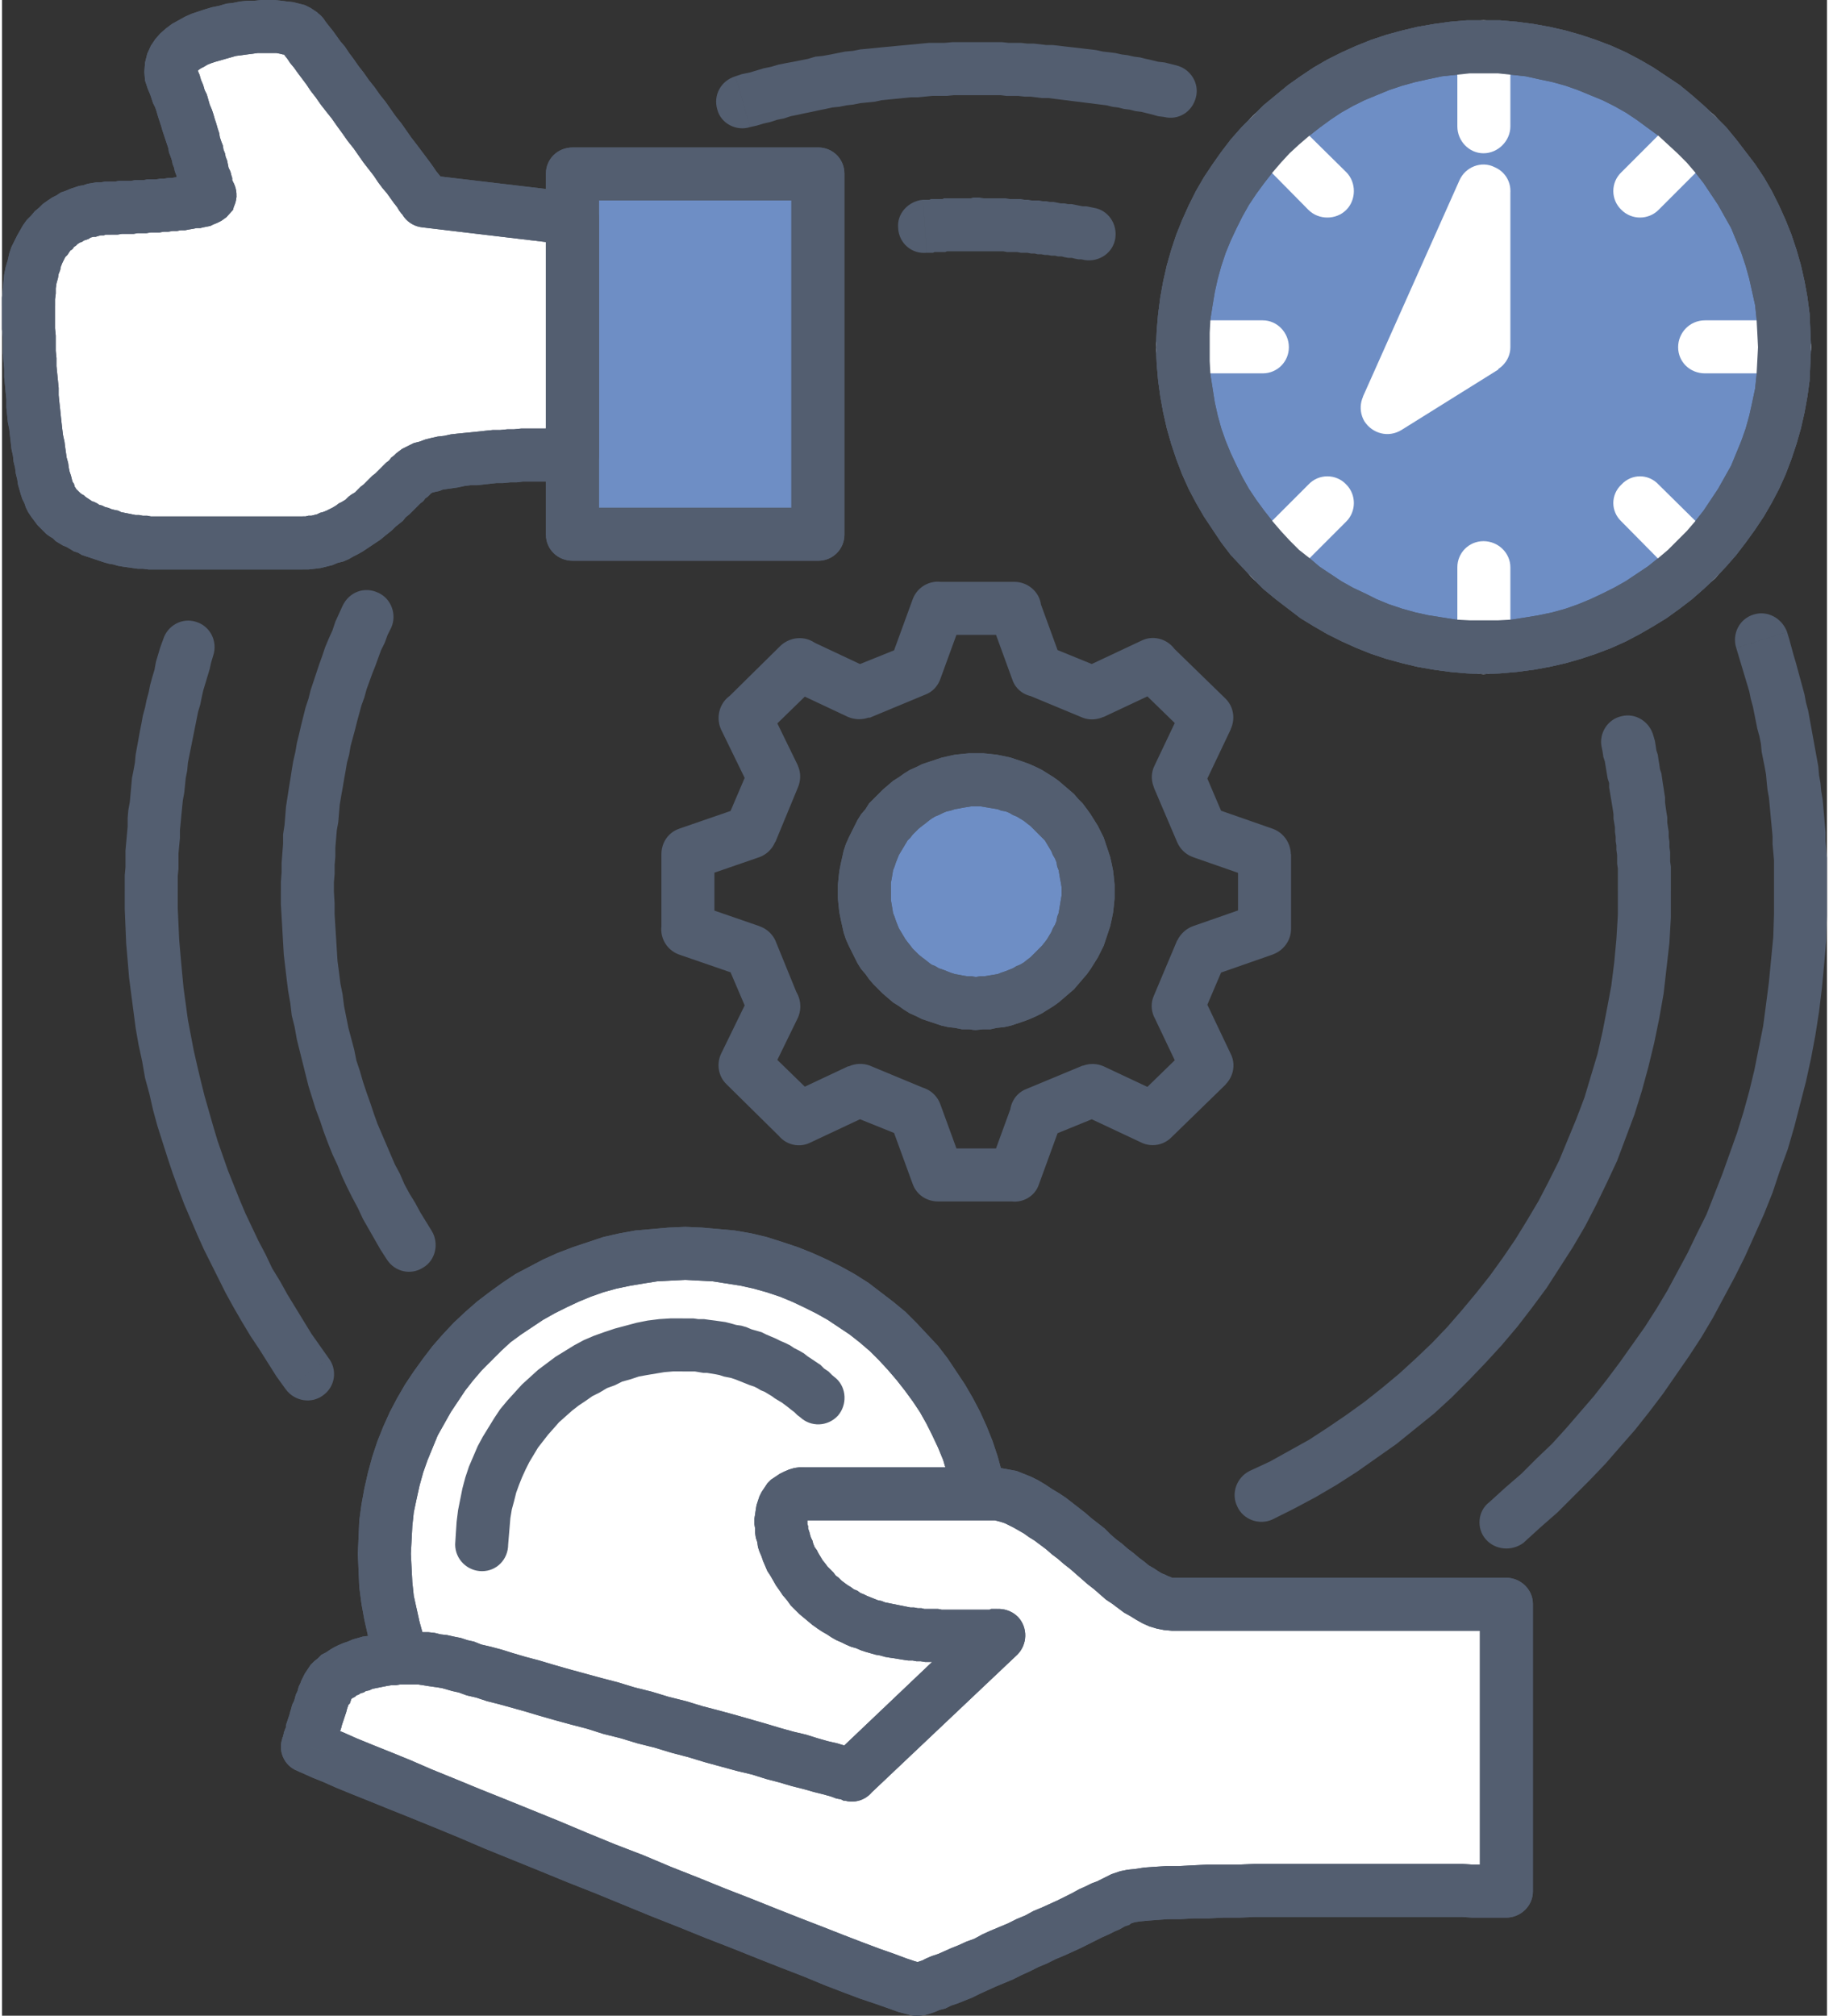 <?xml version="1.0" encoding="UTF-8"?>
<!DOCTYPE svg PUBLIC "-//W3C//DTD SVG 1.1//EN" "http://www.w3.org/Graphics/SVG/1.1/DTD/svg11.dtd">
<!-- Creator: CorelDRAW 2019 (64-Bit Not for resale) -->
<svg xmlns="http://www.w3.org/2000/svg" xml:space="preserve" width="108px" height="119px" version="1.1" style="shape-rendering:geometricPrecision; text-rendering:geometricPrecision; image-rendering:optimizeQuality; fill-rule:evenodd; clip-rule:evenodd"
viewBox="0 0 2513000 2775000"
 xmlns:xlink="http://www.w3.org/1999/xlink"
 xmlns:xodm="http://www.corel.com/coreldraw/odm/2003">
 <rect x="0" y="0" width="2513000" height="2775000" fill="#333333" stroke="none"/>
 <defs>
  <style type="text/css">
   <![CDATA[
    .fil0 {fill:#535E70;fill-rule:nonzero}
    .fil1 {fill:#6E8EC5;fill-rule:nonzero}
    .fil2 {fill:white;fill-rule:nonzero}
    .fil3 {fill:white;fill-rule:nonzero}
   ]]>
  </style>
 </defs>
 <g id="Layer_x0020_1">
  <g id="_1075818976">
   <g>
    <g>
     <path class="fil0" d="M450000 1870000c12000,16000 9000,39000 -8000,51000 -16000,12000 -39000,8000 -51000,-8000l59000 -43000zm-281000 -643000l73000 0 0 0 0 23000 1000 22000 1000 22000 2000 23000 2000 22000 2000 21000 3000 22000 3000 22000 4000 21000 4000 21000 5000 22000 5000 21000 5000 20000 6000 21000 6000 21000 6000 20000 7000 20000 7000 20000 8000 20000 8000 20000 8000 19000 9000 19000 9000 19000 10000 19000 9000 19000 11000 18000 10000 18000 11000 18000 11000 18000 11000 18000 12000 17000 12000 17000 -59000 43000 -13000 -18000 -12000 -19000 -12000 -19000 -12000 -18000 -12000 -20000 -11000 -19000 -11000 -20000 -10000 -20000 -10000 -20000 -10000 -20000 -9000 -20000 -9000 -21000 -9000 -21000 -8000 -21000 -8000 -22000 -7000 -21000 -7000 -22000 -7000 -22000 -6000 -22000 -5000 -22000 -6000 -22000 -4000 -23000 -5000 -23000 -4000 -23000 -3000 -23000 -3000 -23000 -3000 -23000 -2000 -24000 -2000 -23000 -1000 -24000 -1000 -24000 0 -24000 0 0zm0 0c0,-20000 17000,-36000 37000,-36000 20000,0 36000,16000 36000,36000l-73000 0zm53000 -347000l69000 22000 -3000 10000 -2000 9000 -3000 10000 -3000 10000 -3000 10000 -2000 9000 -2000 10000 -3000 10000 -2000 10000 -2000 10000 -2000 10000 -2000 10000 -2000 10000 -2000 10000 -2000 10000 -1000 11000 -2000 10000 -1000 10000 -1000 10000 -2000 11000 -1000 10000 -1000 10000 -1000 11000 -1000 10000 0 11000 -1000 10000 -1000 11000 0 10000 0 11000 -1000 10000 0 11000 0 10000 -73000 0 0 -11000 0 -11000 1000 -11000 0 -12000 0 -11000 1000 -11000 1000 -11000 1000 -11000 0 -12000 1000 -11000 2000 -11000 1000 -11000 1000 -11000 1000 -11000 2000 -10000 2000 -11000 1000 -11000 2000 -11000 2000 -11000 2000 -11000 2000 -10000 2000 -11000 3000 -11000 2000 -10000 3000 -11000 2000 -10000 3000 -11000 3000 -10000 2000 -11000 3000 -10000 3000 -10000 4000 -11000zm0 0c6000,-19000 26000,-30000 45000,-24000 20000,6000 30000,27000 24000,46000l-69000 -22000z"/>
    </g>
    <g>
     <path class="fil0" d="M2388000 892000c-6000,-19000 4000,-40000 24000,-46000 19000,-6000 39000,5000 46000,24000l-70000 22000zm125000 335000l-73000 0 0 0 0 -11000 0 -10000 0 -11000 0 -11000 -1000 -11000 -1000 -11000 0 -11000 -1000 -11000 -1000 -10000 -1000 -11000 -1000 -11000 -1000 -10000 -2000 -11000 -1000 -10000 -1000 -11000 -2000 -11000 -2000 -10000 -2000 -10000 -1000 -11000 -2000 -10000 -3000 -11000 -2000 -10000 -2000 -10000 -2000 -10000 -3000 -11000 -2000 -10000 -3000 -10000 -3000 -10000 -3000 -10000 -3000 -10000 -3000 -10000 -3000 -10000 70000 -22000 3000 10000 3000 11000 3000 11000 3000 10000 3000 11000 3000 11000 3000 11000 3000 11000 2000 11000 3000 11000 2000 11000 2000 11000 2000 11000 2000 11000 2000 11000 2000 11000 2000 11000 1000 12000 2000 11000 1000 11000 2000 12000 1000 11000 1000 11000 1000 12000 1000 11000 0 12000 1000 11000 1000 12000 0 11000 0 12000 0 12000 0 11000 0 0zm0 0c0,21000 -16000,37000 -36000,37000 -20000,0 -37000,-16000 -37000,-37000l73000 0zm-418000 897000l-47000 -56000 22000 -20000 22000 -19000 21000 -21000 21000 -20000 20000 -22000 19000 -22000 19000 -22000 18000 -23000 18000 -24000 17000 -24000 17000 -24000 16000 -25000 15000 -25000 14000 -26000 14000 -26000 13000 -27000 13000 -26000 11000 -28000 11000 -28000 10000 -28000 10000 -28000 9000 -29000 8000 -29000 7000 -29000 6000 -30000 6000 -30000 4000 -30000 4000 -31000 3000 -31000 3000 -31000 1000 -31000 0 -32000 73000 0 0 34000 -1000 33000 -3000 34000 -3000 32000 -4000 33000 -5000 32000 -6000 32000 -7000 32000 -8000 31000 -8000 31000 -9000 31000 -11000 30000 -10000 30000 -12000 30000 -13000 29000 -13000 29000 -14000 28000 -15000 28000 -15000 28000 -16000 27000 -17000 26000 -18000 26000 -18000 26000 -19000 25000 -19000 24000 -21000 24000 -20000 23000 -22000 23000 -22000 22000 -22000 22000 -24000 21000 -23000 21000zm0 0c-16000,12000 -39000,10000 -52000,-5000 -13000,-15000 -11000,-39000 5000,-51000l47000 56000z"/>
    </g>
    <g>
     <path class="fil0" d="M1030000 175000c-19000,6000 -40000,-5000 -45000,-24000 -6000,-20000 5000,-40000 25000,-46000l20000 70000zm311000 -117000l0 73000 0 0 -10000 0 -10000 0 -10000 0 -10000 1000 -10000 0 -10000 0 -10000 1000 -10000 1000 -10000 0 -10000 1000 -10000 1000 -10000 1000 -10000 1000 -9000 2000 -10000 1000 -10000 1000 -10000 2000 -9000 1000 -10000 2000 -10000 1000 -9000 2000 -10000 2000 -9000 2000 -10000 2000 -9000 2000 -10000 2000 -9000 3000 -10000 2000 -9000 3000 -9000 2000 -10000 3000 -9000 2000 -20000 -70000 9000 -3000 10000 -2000 10000 -3000 10000 -3000 10000 -2000 10000 -3000 10000 -2000 11000 -2000 10000 -2000 10000 -2000 10000 -3000 10000 -1000 11000 -2000 10000 -2000 10000 -2000 11000 -1000 10000 -2000 11000 -1000 10000 -1000 10000 -1000 11000 -1000 10000 -1000 11000 -1000 11000 -1000 10000 -1000 11000 -1000 11000 0 10000 0 11000 -1000 11000 0 10000 0 11000 0 0 0zm0 0c20000,0 37000,16000 37000,36000 0,20000 -17000,37000 -37000,37000l0 -73000zm276000 32000l-17000 71000 -8000 -1000 -7000 -2000 -8000 -2000 -8000 -2000 -8000 -1000 -8000 -2000 -8000 -1000 -8000 -2000 -8000 -1000 -8000 -2000 -8000 -1000 -8000 -1000 -8000 -1000 -8000 -1000 -8000 -1000 -8000 -1000 -8000 -1000 -8000 -1000 -8000 -1000 -8000 -1000 -9000 0 -8000 -1000 -8000 -1000 -8000 0 -9000 -1000 -8000 0 -8000 0 -8000 -1000 -9000 0 -8000 0 -8000 0 -9000 0 0 -73000 9000 0 9000 0 9000 0 9000 0 9000 1000 8000 0 9000 0 9000 1000 9000 0 9000 1000 8000 1000 9000 0 9000 1000 8000 1000 9000 1000 9000 1000 8000 1000 9000 1000 8000 1000 9000 2000 9000 1000 8000 1000 9000 2000 8000 1000 9000 2000 8000 1000 8000 2000 9000 2000 8000 2000 9000 1000 8000 2000 8000 2000zm0 0c20000,5000 32000,25000 27000,44000 -5000,20000 -24000,32000 -44000,27000l17000 -71000z"/>
    </g>
    <g>
     <path class="fil0" d="M592000 1695000c10000,17000 5000,40000 -12000,50000 -17000,11000 -39000,6000 -50000,-11000l62000 -39000zm-208000 -468000l73000 0 0 0 1000 17000 0 15000 1000 16000 1000 16000 1000 16000 1000 16000 2000 15000 2000 16000 3000 15000 2000 16000 3000 15000 3000 15000 4000 15000 4000 15000 3000 15000 5000 15000 4000 14000 5000 15000 5000 14000 5000 15000 5000 14000 6000 14000 6000 14000 6000 14000 6000 14000 7000 13000 6000 14000 7000 13000 8000 13000 7000 13000 8000 13000 8000 13000 -62000 39000 -9000 -14000 -8000 -14000 -8000 -14000 -8000 -14000 -7000 -15000 -8000 -15000 -7000 -14000 -7000 -15000 -6000 -15000 -7000 -15000 -6000 -15000 -6000 -16000 -5000 -15000 -6000 -16000 -5000 -16000 -5000 -16000 -4000 -16000 -4000 -16000 -4000 -16000 -4000 -16000 -3000 -17000 -4000 -16000 -2000 -17000 -3000 -17000 -2000 -16000 -2000 -17000 -2000 -17000 -1000 -17000 -1000 -18000 -1000 -17000 -1000 -17000 0 -18000 0 0zm0 0c0,-20000 17000,-36000 37000,-36000 20000,0 36000,16000 36000,36000l-73000 0zm85000 -393000l67000 30000 -5000 10000 -4000 11000 -5000 10000 -4000 11000 -4000 11000 -4000 10000 -4000 11000 -4000 11000 -3000 11000 -4000 11000 -3000 11000 -3000 11000 -3000 12000 -3000 11000 -3000 11000 -2000 12000 -3000 11000 -2000 12000 -2000 11000 -2000 12000 -2000 11000 -2000 12000 -1000 12000 -1000 12000 -2000 11000 -1000 12000 -1000 12000 0 12000 -1000 12000 0 12000 -1000 12000 0 12000 -73000 0 0 -13000 1000 -13000 0 -13000 1000 -13000 1000 -13000 0 -13000 2000 -13000 1000 -12000 1000 -13000 2000 -13000 2000 -13000 2000 -12000 2000 -13000 2000 -12000 3000 -13000 2000 -12000 3000 -12000 3000 -13000 3000 -12000 3000 -12000 4000 -12000 3000 -12000 4000 -12000 4000 -12000 4000 -12000 4000 -11000 4000 -12000 5000 -12000 5000 -11000 4000 -12000 5000 -11000 5000 -11000zm0 0c9000,-19000 30000,-27000 49000,-18000 18000,8000 26000,30000 18000,48000l-67000 -30000z"/>
    </g>
    <g>
     <path class="fil0" d="M2203000 1030000c-5000,-20000 8000,-40000 27000,-44000 20000,-5000 39000,8000 44000,27000l-71000 17000zm95000 197000l-73000 0 0 0 0 -6000 0 -6000 0 -7000 0 -6000 0 -6000 -1000 -7000 0 -6000 0 -6000 -1000 -7000 0 -6000 -1000 -6000 0 -6000 -1000 -7000 0 -6000 -1000 -6000 -1000 -6000 0 -6000 -1000 -7000 -1000 -6000 -1000 -6000 -1000 -6000 -1000 -6000 -1000 -6000 0 -6000 -2000 -6000 -1000 -6000 -1000 -6000 -1000 -6000 -1000 -6000 -2000 -6000 -1000 -7000 -1000 -5000 71000 -17000 2000 7000 1000 6000 1000 7000 2000 6000 1000 7000 1000 6000 1000 7000 2000 6000 1000 7000 1000 7000 1000 6000 1000 7000 1000 6000 0 7000 1000 7000 1000 7000 1000 6000 0 7000 1000 7000 1000 6000 0 7000 1000 7000 0 7000 1000 7000 0 6000 0 7000 1000 7000 0 7000 0 7000 0 7000 0 7000 0 6000 0 0zm0 0c0,21000 -16000,37000 -36000,37000 -20000,0 -37000,-16000 -37000,-37000l73000 0zm-549000 865000l-31000 -67000 28000 -13000 27000 -15000 27000 -15000 26000 -17000 25000 -17000 25000 -18000 24000 -19000 24000 -20000 23000 -21000 22000 -21000 21000 -22000 20000 -23000 20000 -24000 19000 -24000 18000 -25000 17000 -25000 16000 -26000 16000 -27000 14000 -27000 14000 -28000 12000 -29000 12000 -29000 11000 -29000 9000 -30000 9000 -30000 7000 -31000 6000 -31000 6000 -32000 4000 -32000 3000 -32000 2000 -33000 0 -33000 73000 0 0 36000 -2000 35000 -4000 35000 -4000 35000 -6000 34000 -7000 34000 -8000 33000 -9000 33000 -10000 32000 -12000 32000 -12000 32000 -14000 30000 -15000 31000 -15000 29000 -17000 29000 -18000 28000 -18000 28000 -20000 27000 -20000 26000 -22000 26000 -22000 24000 -23000 24000 -24000 24000 -24000 22000 -26000 21000 -26000 21000 -27000 19000 -27000 19000 -28000 18000 -29000 17000 -30000 16000 -30000 15000zm0 0c-18000,8000 -40000,0 -48000,-18000 -9000,-18000 -1000,-40000 17000,-49000l31000 67000z"/>
    </g>
    <g>
     <path class="fil0" d="M1273000 348000c-20000,2000 -38000,-13000 -39000,-34000 -2000,-20000 14000,-37000 34000,-39000l5000 73000zm68000 -76000l0 74000 0 0 -2000 0 -2000 0 -2000 0 -2000 0 -3000 0 -1000 0 -3000 0 -2000 0 -2000 0 -2000 0 -2000 0 -2000 0 -3000 0 -2000 0 -2000 0 -2000 0 -2000 0 -2000 0 -2000 0 -2000 1000 -3000 0 -2000 0 -2000 0 -2000 0 -2000 0 -2000 0 -2000 0 -2000 1000 -2000 0 -3000 0 -2000 0 -2000 0 -5000 -73000 2000 0 2000 0 2000 0 3000 0 2000 -1000 2000 0 3000 0 2000 0 2000 0 3000 0 2000 0 2000 0 2000 -1000 3000 0 2000 0 2000 0 3000 0 2000 0 2000 0 2000 0 3000 0 2000 0 3000 0 2000 0 2000 0 2000 0 3000 0 2000 0 2000 0 3000 -1000 2000 0 2000 0 0 0zm0 0c20000,0 37000,17000 37000,37000 0,20000 -17000,37000 -37000,37000l0 -74000zm162000 14000l-12000 72000 -5000 -1000 -4000 0 -5000 -1000 -4000 -1000 -5000 0 -5000 -1000 -4000 -1000 -5000 0 -4000 -1000 -5000 0 -5000 -1000 -4000 0 -5000 -1000 -5000 0 -4000 -1000 -5000 0 -5000 -1000 -5000 0 -4000 0 -5000 -1000 -5000 0 -4000 0 -5000 0 -5000 -1000 -4000 0 -5000 0 -5000 0 -5000 0 -4000 0 -5000 0 -5000 0 -5000 0 0 -74000 5000 0 6000 1000 5000 0 5000 0 5000 0 5000 0 5000 0 5000 0 6000 1000 5000 0 5000 0 5000 0 5000 1000 5000 0 5000 1000 5000 0 5000 0 5000 1000 5000 0 5000 1000 5000 0 5000 1000 5000 1000 5000 0 5000 1000 5000 0 5000 1000 5000 1000 5000 1000 5000 0 5000 1000 5000 1000zm0 0c20000,3000 33000,22000 30000,42000 -3000,20000 -22000,33000 -42000,30000l12000 -72000z"/>
    </g>
    <g>
     <path class="fil0" d="M1323000 850000l-31000 85000 -69000 -25000 31000 -85000 35000 -24000 34000 49000zm-69000 -25000c7000,-19000 28000,-29000 47000,-22000 19000,7000 29000,28000 22000,47000l-69000 -25000zm140000 49000l-105000 0 0 -73000 105000 0 34000 24000 -34000 49000zm0 -73000c20000,0 37000,16000 37000,36000 0,20000 -17000,37000 -37000,37000l0 -73000zm-3000 134000l-31000 -85000 68000 -25000 31000 85000 -48000 46000 -20000 -21000zm68000 -25000c7000,19000 -3000,40000 -22000,47000 -19000,7000 -40000,-3000 -46000,-22000l68000 -25000zm29000 78000l-77000 -32000 28000 -67000 76000 31000 2000 67000 -29000 1000zm27000 -68000c19000,8000 28000,29000 20000,48000 -7000,18000 -29000,27000 -47000,20000l27000 -68000zm85000 28000l-83000 39000 -31000 -66000 83000 -39000 41000 7000 -10000 59000zm-31000 -66000c18000,-9000 40000,-1000 49000,17000 8000,19000 0,40000 -18000,49000l-31000 -66000zm65000 132000l-75000 -73000 51000 -52000 75000 73000 7000 42000 -58000 10000zm51000 -52000c14000,14000 14000,37000 0,52000 -14000,14000 -37000,14000 -51000,0l51000 -52000zm-98000 92000l39000 -82000 66000 32000 -39000 82000 -67000 -2000 1000 -30000zm66000 32000c-9000,18000 -31000,25000 -49000,17000 -18000,-9000 -26000,-31000 -17000,-49000l66000 32000zm-35000 73000l-32000 -75000 67000 -28000 32000 75000 -45000 49000 -22000 -21000zm67000 -28000c8000,19000 -1000,40000 -19000,48000 -19000,8000 -40000,-1000 -48000,-20000l67000 -28000zm41000 79000l-86000 -30000 24000 -69000 86000 30000 25000 35000 -49000 34000zm24000 -69000c19000,7000 29000,28000 23000,47000 -7000,19000 -28000,29000 -47000,22000l24000 -69000zm-48000 138000l0 -103000 73000 0 0 103000 -25000 35000 -48000 -35000zm73000 0c0,20000 -17000,37000 -37000,37000 -20000,0 -36000,-17000 -36000,-37000l73000 0zm-135000 -4000l86000 -30000 24000 69000 -86000 30000 -46000 -49000 22000 -20000zm24000 69000c-19000,7000 -40000,-3000 -47000,-22000 -7000,-19000 4000,-40000 23000,-47000l24000 69000zm-78000 27000l32000 -76000 67000 29000 -32000 75000 -66000 2000 -1000 -30000zm67000 28000c-7000,19000 -29000,28000 -47000,20000 -19000,-8000 -28000,-30000 -20000,-48000l67000 28000zm-27000 84000l-39000 -82000 66000 -32000 39000 82000 -7000 42000 -59000 -10000zm66000 -32000c9000,18000 1000,40000 -17000,49000 -18000,8000 -40000,1000 -49000,-17000l66000 -32000zm-133000 63000l75000 -73000 51000 52000 -75000 73000 -41000 7000 -10000 -59000zm51000 52000c-14000,14000 -37000,14000 -51000,0 -14000,-15000 -14000,-38000 0,-52000l51000 52000zm-93000 -98000l83000 39000 -31000 66000 -83000 -39000 2000 -67000 29000 1000zm-31000 66000c-18000,-8000 -26000,-30000 -17000,-48000 8000,-19000 30000,-26000 48000,-18000l-31000 66000zm-75000 -35000l77000 -32000 27000 68000 -76000 31000 -48000 -46000 20000 -21000zm28000 67000c-19000,8000 -40000,-1000 -48000,-20000 -8000,-18000 1000,-40000 20000,-47000l28000 67000zm-79000 39000l31000 -85000 68000 25000 -31000 85000 -34000 24000 -34000 -49000zm68000 25000c-6000,19000 -27000,29000 -46000,22000 -19000,-7000 -29000,-28000 -22000,-47000l68000 25000zm-139000 -49000l105000 0 0 73000 -105000 0 -35000 -24000 35000 -49000zm0 73000c-21000,0 -37000,-16000 -37000,-36000 0,-20000 16000,-37000 37000,-37000l0 73000zm3000 -134000l31000 85000 -69000 25000 -31000 -85000 49000 -46000 20000 21000zm-69000 25000c-6000,-19000 3000,-40000 22000,-47000 19000,-7000 40000,3000 47000,22000l-69000 25000zm-28000 -78000l77000 32000 -28000 67000 -77000 -31000 -2000 -67000 30000 -1000zm-28000 68000c-18000,-8000 -27000,-29000 -20000,-48000 8000,-18000 29000,-27000 48000,-20000l-28000 68000zm-85000 -28000l83000 -39000 31000 66000 -83000 39000 -41000 -7000 10000 -59000zm31000 66000c-18000,9000 -40000,1000 -48000,-17000 -9000,-19000 -1000,-41000 17000,-49000l31000 66000zm-64000 -132000l75000 73000 -52000 52000 -74000 -73000 -8000 -42000 59000 -10000zm-51000 52000c-15000,-14000 -15000,-38000 -1000,-52000 14000,-14000 38000,-14000 52000,0l-51000 52000zm98000 -92000l-40000 82000 -66000 -32000 40000 -82000 66000 2000 0 30000zm-66000 -32000c9000,-18000 30000,-26000 49000,-17000 18000,9000 25000,31000 17000,49000l-66000 -32000zm35000 -74000l31000 76000 -67000 28000 -32000 -75000 46000 -49000 22000 20000zm-68000 29000c-8000,-19000 1000,-40000 20000,-48000 18000,-8000 40000,1000 48000,19000l-68000 29000zm-41000 -79000l87000 30000 -24000 69000 -87000 -30000 -24000 -35000 48000 -34000zm-24000 69000c-19000,-7000 -29000,-28000 -22000,-47000 7000,-19000 27000,-29000 46000,-22000l-24000 69000zm49000 -138000l0 103000 -73000 0 0 -103000 24000 -35000 49000 35000zm-73000 0c0,-21000 16000,-37000 36000,-37000 21000,0 37000,16000 37000,37000l-73000 0zm135000 4000l-87000 30000 -24000 -69000 87000 -30000 46000 48000 -22000 21000zm-24000 -69000c19000,-7000 40000,3000 46000,22000 7000,19000 -3000,40000 -22000,47000l-24000 -69000zm77000 -27000l-31000 75000 -68000 -28000 32000 -75000 67000 -2000 0 30000zm-67000 -28000c8000,-19000 29000,-28000 48000,-20000 19000,8000 27000,29000 19000,48000l-67000 -28000zm27000 -84000l40000 82000 -66000 32000 -40000 -82000 8000 -42000 58000 10000zm-66000 32000c-8000,-18000 -1000,-40000 17000,-49000 19000,-8000 40000,-1000 49000,17000l-66000 32000zm134000 -63000l-75000 73000 -51000 -52000 74000 -73000 41000 -7000 11000 59000zm-52000 -52000c15000,-14000 38000,-14000 52000,0 14000,15000 14000,38000 0,52000l-52000 -52000zm93000 98000l-83000 -39000 31000 -66000 83000 39000 -1000 67000 -30000 -1000zm31000 -66000c19000,8000 27000,30000 18000,48000 -8000,18000 -30000,26000 -49000,18000l31000 -66000zm76000 35000l-77000 32000 -28000 -68000 77000 -31000 48000 46000 -20000 21000zm-28000 -67000c19000,-8000 40000,1000 48000,20000 7000,18000 -2000,40000 -20000,47000l-28000 -67000z"/>
    </g>
    <g>
     <path class="fil1" d="M1495000 1227000c0,85000 -69000,154000 -154000,154000 -85000,0 -154000,-69000 -154000,-154000 0,-84000 69000,-153000 154000,-153000 85000,0 154000,69000 154000,153000z"/>
     <path id="1" class="fil0" d="M1341000 1418000l0 -73000 0 0 6000 -1000 6000 0 6000 -1000 6000 -1000 6000 -1000 5000 -2000 6000 -2000 5000 -2000 5000 -2000 5000 -3000 5000 -2000 5000 -3000 5000 -4000 4000 -3000 4000 -4000 4000 -4000 4000 -4000 4000 -4000 4000 -5000 3000 -4000 3000 -5000 3000 -5000 2000 -5000 3000 -5000 2000 -5000 1000 -6000 2000 -5000 1000 -6000 1000 -6000 1000 -6000 1000 -6000 0 -6000 73000 0 0 10000 -1000 10000 -1000 9000 -2000 10000 -2000 9000 -3000 9000 -3000 9000 -3000 9000 -4000 8000 -4000 8000 -5000 8000 -5000 8000 -5000 7000 -6000 7000 -6000 7000 -6000 7000 -7000 6000 -7000 6000 -7000 6000 -7000 5000 -8000 5000 -8000 5000 -8000 4000 -9000 4000 -8000 3000 -9000 3000 -9000 3000 -9000 2000 -10000 1000 -9000 2000 -10000 0 -10000 1000 0 0zm0 0c-20000,0 -36000,-17000 -36000,-37000 0,-20000 16000,-36000 36000,-36000l0 73000zm-190000 -191000l73000 0 0 0 0 6000 0 6000 1000 6000 1000 6000 1000 6000 2000 5000 2000 6000 2000 5000 2000 5000 3000 5000 3000 5000 3000 5000 3000 4000 4000 5000 3000 4000 4000 4000 4000 4000 5000 4000 4000 3000 5000 4000 4000 3000 5000 2000 5000 3000 6000 2000 5000 2000 5000 2000 6000 2000 6000 1000 5000 1000 6000 1000 6000 0 6000 1000 0 73000 -9000 -1000 -10000 0 -10000 -2000 -9000 -1000 -9000 -2000 -9000 -3000 -9000 -3000 -9000 -3000 -8000 -4000 -9000 -4000 -8000 -5000 -7000 -5000 -8000 -5000 -7000 -6000 -7000 -6000 -6000 -6000 -7000 -7000 -6000 -7000 -5000 -7000 -6000 -7000 -5000 -8000 -4000 -8000 -4000 -8000 -4000 -8000 -4000 -9000 -3000 -9000 -2000 -9000 -2000 -9000 -2000 -10000 -1000 -9000 -1000 -10000 0 -10000 0 0zm0 0c0,-20000 16000,-36000 36000,-36000 20000,0 37000,16000 37000,36000l-73000 0zm190000 -190000l0 73000 0 0 -6000 0 -6000 1000 -6000 1000 -5000 1000 -6000 1000 -6000 2000 -5000 1000 -5000 2000 -6000 3000 -5000 2000 -5000 3000 -4000 3000 -5000 4000 -4000 3000 -5000 4000 -4000 4000 -4000 4000 -3000 4000 -4000 4000 -3000 5000 -3000 5000 -3000 5000 -3000 5000 -2000 5000 -2000 5000 -2000 6000 -2000 5000 -1000 6000 -1000 6000 -1000 5000 0 6000 0 6000 -73000 0 0 -9000 1000 -10000 1000 -9000 2000 -10000 2000 -9000 2000 -9000 3000 -9000 4000 -9000 4000 -8000 4000 -8000 4000 -8000 5000 -8000 6000 -7000 5000 -8000 6000 -6000 7000 -7000 6000 -6000 7000 -6000 7000 -6000 8000 -5000 7000 -5000 8000 -5000 9000 -4000 8000 -4000 9000 -3000 9000 -3000 9000 -3000 9000 -2000 9000 -2000 10000 -1000 10000 -1000 9000 0 0 0zm0 0c20000,0 37000,17000 37000,37000 0,20000 -17000,36000 -37000,36000l0 -73000zm191000 190000l-73000 0 0 0 0 -6000 -1000 -6000 -1000 -5000 -1000 -6000 -1000 -6000 -2000 -5000 -1000 -6000 -2000 -5000 -3000 -5000 -2000 -5000 -3000 -5000 -3000 -5000 -3000 -5000 -4000 -4000 -4000 -4000 -4000 -4000 -4000 -4000 -4000 -4000 -4000 -3000 -5000 -4000 -5000 -3000 -5000 -3000 -5000 -2000 -5000 -3000 -5000 -2000 -6000 -1000 -5000 -2000 -6000 -1000 -6000 -1000 -6000 -1000 -6000 -1000 -6000 0 0 -73000 10000 0 10000 1000 9000 1000 10000 2000 9000 2000 9000 3000 9000 3000 8000 3000 9000 4000 8000 4000 8000 5000 8000 5000 7000 5000 7000 6000 7000 6000 7000 6000 6000 7000 6000 6000 6000 8000 5000 7000 5000 8000 5000 8000 4000 8000 4000 8000 3000 9000 3000 9000 3000 9000 2000 9000 2000 10000 1000 9000 1000 10000 0 9000 0 0zm0 0c0,21000 -17000,37000 -37000,37000 -20000,0 -36000,-16000 -36000,-37000l73000 0z"/>
    </g>
    <g>
     <path class="fil0" d="M1341000 1418000l0 -73000 0 0 6000 -1000 6000 0 6000 -1000 6000 -1000 6000 -1000 5000 -2000 6000 -2000 5000 -2000 5000 -2000 5000 -3000 5000 -2000 5000 -3000 5000 -4000 4000 -3000 4000 -4000 4000 -4000 4000 -4000 4000 -4000 4000 -5000 3000 -4000 3000 -5000 3000 -5000 2000 -5000 3000 -5000 2000 -5000 1000 -6000 2000 -5000 1000 -6000 1000 -6000 1000 -6000 1000 -6000 0 -6000 73000 0 0 10000 -1000 10000 -1000 9000 -2000 10000 -2000 9000 -3000 9000 -3000 9000 -3000 9000 -4000 8000 -4000 8000 -5000 8000 -5000 8000 -5000 7000 -6000 7000 -6000 7000 -6000 7000 -7000 6000 -7000 6000 -7000 6000 -7000 5000 -8000 5000 -8000 5000 -8000 4000 -9000 4000 -8000 3000 -9000 3000 -9000 3000 -9000 2000 -10000 1000 -9000 2000 -10000 0 -10000 1000 0 0zm0 0c-20000,0 -36000,-17000 -36000,-37000 0,-20000 16000,-36000 36000,-36000l0 73000zm-190000 -191000l73000 0 0 0 0 6000 0 6000 1000 6000 1000 6000 1000 6000 2000 5000 2000 6000 2000 5000 2000 5000 3000 5000 3000 5000 3000 5000 3000 4000 4000 5000 3000 4000 4000 4000 4000 4000 5000 4000 4000 3000 5000 4000 4000 3000 5000 2000 5000 3000 6000 2000 5000 2000 5000 2000 6000 2000 6000 1000 5000 1000 6000 1000 6000 0 6000 1000 0 73000 -9000 -1000 -10000 0 -10000 -2000 -9000 -1000 -9000 -2000 -9000 -3000 -9000 -3000 -9000 -3000 -8000 -4000 -9000 -4000 -8000 -5000 -7000 -5000 -8000 -5000 -7000 -6000 -7000 -6000 -6000 -6000 -7000 -7000 -6000 -7000 -5000 -7000 -6000 -7000 -5000 -8000 -4000 -8000 -4000 -8000 -4000 -8000 -4000 -9000 -3000 -9000 -2000 -9000 -2000 -9000 -2000 -10000 -1000 -9000 -1000 -10000 0 -10000 0 0zm0 0c0,-20000 16000,-36000 36000,-36000 20000,0 37000,16000 37000,36000l-73000 0zm190000 -190000l0 73000 0 0 -6000 0 -6000 1000 -6000 1000 -5000 1000 -6000 1000 -6000 2000 -5000 1000 -5000 2000 -6000 3000 -5000 2000 -5000 3000 -4000 3000 -5000 4000 -4000 3000 -5000 4000 -4000 4000 -4000 4000 -3000 4000 -4000 4000 -3000 5000 -3000 5000 -3000 5000 -3000 5000 -2000 5000 -2000 5000 -2000 6000 -2000 5000 -1000 6000 -1000 6000 -1000 5000 0 6000 0 6000 -73000 0 0 -9000 1000 -10000 1000 -9000 2000 -10000 2000 -9000 2000 -9000 3000 -9000 4000 -9000 4000 -8000 4000 -8000 4000 -8000 5000 -8000 6000 -7000 5000 -8000 6000 -6000 7000 -7000 6000 -6000 7000 -6000 7000 -6000 8000 -5000 7000 -5000 8000 -5000 9000 -4000 8000 -4000 9000 -3000 9000 -3000 9000 -3000 9000 -2000 9000 -2000 10000 -1000 10000 -1000 9000 0 0 0zm0 0c20000,0 37000,17000 37000,37000 0,20000 -17000,36000 -37000,36000l0 -73000zm191000 190000l-73000 0 0 0 0 -6000 -1000 -6000 -1000 -5000 -1000 -6000 -1000 -6000 -2000 -5000 -1000 -6000 -2000 -5000 -3000 -5000 -2000 -5000 -3000 -5000 -3000 -5000 -3000 -5000 -4000 -4000 -4000 -4000 -4000 -4000 -4000 -4000 -4000 -4000 -4000 -3000 -5000 -4000 -5000 -3000 -5000 -3000 -5000 -2000 -5000 -3000 -5000 -2000 -6000 -1000 -5000 -2000 -6000 -1000 -6000 -1000 -6000 -1000 -6000 -1000 -6000 0 0 -73000 10000 0 10000 1000 9000 1000 10000 2000 9000 2000 9000 3000 9000 3000 8000 3000 9000 4000 8000 4000 8000 5000 8000 5000 7000 5000 7000 6000 7000 6000 7000 6000 6000 7000 6000 6000 6000 8000 5000 7000 5000 8000 5000 8000 4000 8000 4000 8000 3000 9000 3000 9000 3000 9000 2000 9000 2000 10000 1000 9000 1000 10000 0 9000 0 0zm0 0c0,21000 -17000,37000 -37000,37000 -20000,0 -36000,-16000 -36000,-37000l73000 0z"/>
    </g>
    <g>
     <path class="fil2" d="M2454000 478000c0,228000 -185000,413000 -414000,413000 -229000,0 -414000,-185000 -414000,-413000 0,-229000 185000,-414000 414000,-414000 229000,0 414000,185000 414000,414000z"/>
     <path id="1" class="fil0" d="M2040000 928000l0 -74000 0 0 20000 0 19000 -1000 19000 -3000 18000 -3000 19000 -4000 18000 -5000 17000 -6000 17000 -7000 17000 -8000 16000 -8000 16000 -9000 15000 -10000 15000 -10000 15000 -12000 13000 -11000 13000 -13000 13000 -13000 12000 -14000 11000 -14000 10000 -15000 10000 -15000 9000 -16000 9000 -16000 7000 -17000 7000 -17000 6000 -17000 5000 -18000 4000 -18000 4000 -19000 2000 -19000 1000 -19000 1000 -19000 73000 0 -1000 23000 -1000 23000 -3000 22000 -4000 22000 -5000 22000 -6000 21000 -7000 21000 -8000 21000 -9000 20000 -10000 19000 -11000 19000 -12000 18000 -13000 18000 -13000 17000 -14000 16000 -15000 16000 -16000 15000 -16000 14000 -17000 13000 -18000 13000 -18000 11000 -19000 11000 -19000 10000 -20000 9000 -21000 8000 -21000 7000 -21000 6000 -22000 5000 -22000 4000 -23000 3000 -23000 2000 -23000 1000 0 0zm0 0c-20000,0 -36000,-17000 -36000,-37000 0,-20000 16000,-37000 36000,-37000l0 74000zm-451000 -450000l74000 0 0 0 0 19000 1000 19000 3000 19000 3000 19000 4000 18000 5000 18000 6000 17000 7000 17000 8000 17000 8000 16000 9000 16000 10000 15000 11000 15000 11000 14000 12000 14000 12000 13000 13000 13000 14000 11000 14000 12000 15000 10000 15000 10000 16000 9000 17000 8000 16000 8000 17000 7000 18000 6000 18000 5000 18000 4000 19000 3000 19000 3000 19000 1000 19000 0 0 74000 -23000 -1000 -23000 -2000 -22000 -3000 -23000 -4000 -21000 -5000 -22000 -6000 -21000 -7000 -20000 -8000 -20000 -9000 -20000 -10000 -19000 -11000 -18000 -11000 -17000 -13000 -17000 -13000 -17000 -14000 -15000 -15000 -15000 -16000 -15000 -16000 -13000 -17000 -12000 -18000 -12000 -18000 -11000 -19000 -10000 -19000 -9000 -20000 -8000 -21000 -7000 -21000 -6000 -21000 -5000 -22000 -4000 -22000 -3000 -22000 -2000 -23000 -1000 -23000 0 0zm0 0c0,-20000 17000,-37000 37000,-37000 20000,0 37000,17000 37000,37000l-74000 0zm451000 -450000l0 73000 0 0 -19000 0 -19000 2000 -19000 2000 -19000 4000 -18000 4000 -18000 5000 -18000 6000 -17000 7000 -17000 7000 -16000 8000 -16000 9000 -15000 10000 -15000 11000 -14000 11000 -14000 12000 -13000 12000 -12000 13000 -12000 14000 -11000 14000 -11000 15000 -10000 15000 -9000 16000 -8000 16000 -8000 17000 -7000 17000 -6000 18000 -5000 18000 -4000 18000 -3000 18000 -3000 19000 -1000 19000 0 20000 -74000 0 1000 -23000 2000 -23000 3000 -23000 4000 -22000 5000 -22000 6000 -21000 7000 -21000 8000 -20000 9000 -20000 10000 -20000 11000 -19000 12000 -18000 12000 -17000 13000 -17000 15000 -17000 15000 -15000 15000 -15000 17000 -14000 17000 -14000 17000 -12000 18000 -12000 19000 -11000 20000 -10000 20000 -9000 20000 -8000 21000 -7000 22000 -6000 21000 -5000 23000 -4000 22000 -3000 23000 -2000 23000 0 0 0zm0 0c20000,0 37000,16000 37000,36000 0,21000 -17000,37000 -37000,37000l0 -73000zm451000 450000l-73000 0 0 0 -1000 -20000 -1000 -19000 -2000 -19000 -4000 -18000 -4000 -18000 -5000 -18000 -6000 -18000 -7000 -17000 -7000 -17000 -9000 -16000 -9000 -16000 -10000 -15000 -10000 -15000 -11000 -14000 -12000 -14000 -13000 -13000 -13000 -12000 -13000 -12000 -15000 -11000 -15000 -11000 -15000 -10000 -16000 -9000 -16000 -8000 -17000 -7000 -17000 -7000 -17000 -6000 -18000 -5000 -19000 -4000 -18000 -4000 -19000 -2000 -19000 -2000 -20000 0 0 -73000 23000 0 23000 2000 23000 3000 22000 4000 22000 5000 21000 6000 21000 7000 21000 8000 20000 9000 19000 10000 19000 11000 18000 12000 18000 12000 17000 14000 16000 14000 16000 15000 15000 15000 14000 17000 13000 17000 13000 17000 12000 18000 11000 19000 10000 20000 9000 20000 8000 20000 7000 21000 6000 21000 5000 22000 4000 22000 3000 23000 1000 23000 1000 23000 0 0zm0 0c0,20000 -16000,36000 -37000,36000 -20000,0 -36000,-16000 -36000,-36000l73000 0z"/>
    </g>
    <g>
     <path class="fil1" d="M2454000 478000c0,228000 -185000,413000 -414000,413000 -229000,0 -414000,-185000 -414000,-413000 0,-229000 185000,-414000 414000,-414000 229000,0 414000,185000 414000,414000z"/>
     <path id="1" class="fil0" d="M2040000 928000l0 -74000 0 0 20000 0 19000 -1000 19000 -3000 18000 -3000 19000 -4000 18000 -5000 17000 -6000 17000 -7000 17000 -8000 16000 -8000 16000 -9000 15000 -10000 15000 -10000 15000 -12000 13000 -11000 13000 -13000 13000 -13000 12000 -14000 11000 -14000 10000 -15000 10000 -15000 9000 -16000 9000 -16000 7000 -17000 7000 -17000 6000 -17000 5000 -18000 4000 -18000 4000 -19000 2000 -19000 1000 -19000 1000 -19000 73000 0 -1000 23000 -1000 23000 -3000 22000 -4000 22000 -5000 22000 -6000 21000 -7000 21000 -8000 21000 -9000 20000 -10000 19000 -11000 19000 -12000 18000 -13000 18000 -13000 17000 -14000 16000 -15000 16000 -16000 15000 -16000 14000 -17000 13000 -18000 13000 -18000 11000 -19000 11000 -19000 10000 -20000 9000 -21000 8000 -21000 7000 -21000 6000 -22000 5000 -22000 4000 -23000 3000 -23000 2000 -23000 1000 0 0zm0 0c-20000,0 -36000,-17000 -36000,-37000 0,-20000 16000,-37000 36000,-37000l0 74000zm-451000 -450000l74000 0 0 0 0 19000 1000 19000 3000 19000 3000 19000 4000 18000 5000 18000 6000 17000 7000 17000 8000 17000 8000 16000 9000 16000 10000 15000 11000 15000 11000 14000 12000 14000 12000 13000 13000 13000 14000 11000 14000 12000 15000 10000 15000 10000 16000 9000 17000 8000 16000 8000 17000 7000 18000 6000 18000 5000 18000 4000 19000 3000 19000 3000 19000 1000 19000 0 0 74000 -23000 -1000 -23000 -2000 -22000 -3000 -23000 -4000 -21000 -5000 -22000 -6000 -21000 -7000 -20000 -8000 -20000 -9000 -20000 -10000 -19000 -11000 -18000 -11000 -17000 -13000 -17000 -13000 -17000 -14000 -15000 -15000 -15000 -16000 -15000 -16000 -13000 -17000 -12000 -18000 -12000 -18000 -11000 -19000 -10000 -19000 -9000 -20000 -8000 -21000 -7000 -21000 -6000 -21000 -5000 -22000 -4000 -22000 -3000 -22000 -2000 -23000 -1000 -23000 0 0zm0 0c0,-20000 17000,-37000 37000,-37000 20000,0 37000,17000 37000,37000l-74000 0zm451000 -450000l0 73000 0 0 -19000 0 -19000 2000 -19000 2000 -19000 4000 -18000 4000 -18000 5000 -18000 6000 -17000 7000 -17000 7000 -16000 8000 -16000 9000 -15000 10000 -15000 11000 -14000 11000 -14000 12000 -13000 12000 -12000 13000 -12000 14000 -11000 14000 -11000 15000 -10000 15000 -9000 16000 -8000 16000 -8000 17000 -7000 17000 -6000 18000 -5000 18000 -4000 18000 -3000 18000 -3000 19000 -1000 19000 0 20000 -74000 0 1000 -23000 2000 -23000 3000 -23000 4000 -22000 5000 -22000 6000 -21000 7000 -21000 8000 -20000 9000 -20000 10000 -20000 11000 -19000 12000 -18000 12000 -17000 13000 -17000 15000 -17000 15000 -15000 15000 -15000 17000 -14000 17000 -14000 17000 -12000 18000 -12000 19000 -11000 20000 -10000 20000 -9000 20000 -8000 21000 -7000 22000 -6000 21000 -5000 23000 -4000 22000 -3000 23000 -2000 23000 0 0 0zm0 0c20000,0 37000,16000 37000,36000 0,21000 -17000,37000 -37000,37000l0 -73000zm451000 450000l-73000 0 0 0 -1000 -20000 -1000 -19000 -2000 -19000 -4000 -18000 -4000 -18000 -5000 -18000 -6000 -18000 -7000 -17000 -7000 -17000 -9000 -16000 -9000 -16000 -10000 -15000 -10000 -15000 -11000 -14000 -12000 -14000 -13000 -13000 -13000 -12000 -13000 -12000 -15000 -11000 -15000 -11000 -15000 -10000 -16000 -9000 -16000 -8000 -17000 -7000 -17000 -7000 -17000 -6000 -18000 -5000 -19000 -4000 -18000 -4000 -19000 -2000 -19000 -2000 -20000 0 0 -73000 23000 0 23000 2000 23000 3000 22000 4000 22000 5000 21000 6000 21000 7000 21000 8000 20000 9000 19000 10000 19000 11000 18000 12000 18000 12000 17000 14000 16000 14000 16000 15000 15000 15000 14000 17000 13000 17000 13000 17000 12000 18000 11000 19000 10000 20000 9000 20000 8000 20000 7000 21000 6000 21000 5000 22000 4000 22000 3000 23000 1000 23000 1000 23000 0 0zm0 0c0,20000 -16000,36000 -37000,36000 -20000,0 -36000,-16000 -36000,-36000l73000 0z"/>
    </g>
    <g>
     <path class="fil3" d="M2004000 64000c0,-20000 16000,-36000 36000,-36000 20000,0 37000,16000 37000,36000l-73000 0zm0 110000l0 -110000 73000 0 0 110000 -73000 0zm73000 0c0,20000 -17000,37000 -37000,37000 -20000,0 -36000,-17000 -36000,-37000l73000 0z"/>
    </g>
    <g>
     <path class="fil3" d="M2307000 160000c15000,-15000 38000,-15000 52000,0 14000,14000 14000,37000 0,51000l-52000 -51000zm-77000 77000l77000 -77000 52000 51000 -78000 78000 -51000 -52000zm51000 52000c-14000,14000 -37000,14000 -51000,0 -15000,-14000 -15000,-38000 0,-52000l51000 52000z"/>
    </g>
    <g>
     <path class="fil3" d="M2454000 441000c21000,0 37000,17000 37000,37000 0,20000 -16000,36000 -37000,36000l0 -73000zm-109000 0l109000 0 0 73000 -109000 0 0 -73000zm0 73000c-21000,0 -37000,-16000 -37000,-36000 0,-20000 16000,-37000 37000,-37000l0 73000z"/>
    </g>
    <g>
     <path class="fil3" d="M2359000 744000c14000,14000 14000,38000 0,52000 -14000,14000 -37000,14000 -52000,0l52000 -52000zm-78000 -77000l78000 77000 -52000 52000 -77000 -78000 51000 -51000zm-51000 51000c-15000,-14000 -15000,-37000 0,-51000 14000,-15000 37000,-15000 51000,0l-51000 51000z"/>
    </g>
    <g>
     <path class="fil3" d="M2077000 891000c0,20000 -17000,37000 -37000,37000 -20000,0 -36000,-17000 -36000,-37000l73000 0zm0 -110000l0 110000 -73000 0 0 -110000 73000 0zm-73000 0c0,-20000 16000,-36000 36000,-36000 20000,0 37000,16000 37000,36000l-73000 0z"/>
    </g>
    <g>
     <path class="fil3" d="M1773000 796000c-14000,14000 -37000,14000 -51000,0 -15000,-14000 -15000,-38000 0,-52000l51000 52000zm78000 -78000l-78000 78000 -51000 -52000 77000 -77000 52000 51000zm-52000 -51000c14000,-15000 38000,-15000 52000,0 14000,14000 14000,37000 0,51000l-52000 -51000z"/>
    </g>
    <g>
     <path class="fil3" d="M1626000 514000c-20000,0 -37000,-16000 -37000,-36000 0,-20000 17000,-37000 37000,-37000l0 73000zm110000 0l-110000 0 0 -73000 110000 0 0 73000zm0 -73000c20000,0 36000,17000 36000,37000 0,20000 -16000,36000 -36000,36000l0 -73000z"/>
    </g>
    <g>
     <path class="fil3" d="M1722000 211000c-15000,-14000 -15000,-37000 0,-51000 14000,-15000 37000,-15000 51000,0l-51000 51000zm77000 78000l-77000 -78000 51000 -51000 78000 77000 -52000 52000zm52000 -52000c14000,14000 14000,38000 0,52000 -14000,14000 -38000,14000 -52000,0l52000 -52000z"/>
    </g>
    <g>
     <polygon class="fil2" points="2040000,263000 2040000,478000 1907000,561000 "/>
     <path id="1" class="fil3" d="M2004000 478000l0 -215000 73000 0 0 215000 -17000 31000 -56000 -31000zm73000 0c0,20000 -17000,36000 -37000,36000 -20000,0 -36000,-16000 -36000,-36000l73000 0zm-189000 52000l133000 -83000 39000 62000 -133000 83000 -53000 -46000 14000 -16000zm39000 62000c-18000,11000 -40000,5000 -51000,-12000 -10000,-17000 -5000,-39000 12000,-50000l39000 62000zm147000 -314000l-133000 298000 -67000 -30000 133000 -298000 70000 15000 -3000 15000zm-67000 -30000c8000,-18000 30000,-27000 48000,-18000 19000,8000 27000,29000 19000,48000l-67000 -30000z"/>
    </g>
    <g>
     <path class="fil2" d="M1355000 2139000c0,228000 -185000,414000 -414000,414000 -229000,0 -414000,-186000 -414000,-414000 0,-228000 185000,-413000 414000,-413000 229000,0 414000,185000 414000,413000z"/>
     <path id="1" class="fil0" d="M941000 2589000l0 -73000 0 0 19000 0 19000 -2000 19000 -2000 19000 -4000 18000 -4000 18000 -5000 18000 -6000 17000 -7000 17000 -7000 16000 -9000 16000 -9000 15000 -9000 15000 -11000 14000 -11000 14000 -12000 13000 -12000 12000 -14000 12000 -13000 11000 -14000 11000 -15000 10000 -15000 9000 -16000 8000 -17000 8000 -16000 7000 -17000 5000 -18000 6000 -18000 4000 -18000 3000 -18000 3000 -19000 1000 -19000 0 -20000 73000 0 0 23000 -2000 23000 -3000 23000 -4000 22000 -5000 22000 -6000 21000 -7000 21000 -8000 20000 -9000 20000 -10000 20000 -11000 18000 -12000 19000 -12000 17000 -13000 17000 -15000 17000 -15000 15000 -15000 15000 -17000 14000 -17000 14000 -17000 12000 -19000 12000 -18000 11000 -20000 10000 -20000 9000 -20000 8000 -21000 7000 -22000 6000 -21000 5000 -23000 4000 -22000 3000 -23000 1000 -23000 1000 0 0zm0 0c-20000,0 -37000,-16000 -37000,-36000 0,-21000 17000,-37000 37000,-37000l0 73000zm-451000 -450000l73000 0 0 0 1000 20000 1000 19000 2000 19000 4000 18000 4000 18000 5000 18000 6000 18000 7000 17000 7000 16000 9000 17000 9000 16000 10000 15000 10000 15000 11000 14000 12000 13000 13000 14000 13000 12000 13000 12000 15000 11000 15000 11000 15000 9000 16000 9000 16000 9000 17000 7000 17000 7000 17000 6000 18000 5000 19000 4000 18000 4000 19000 2000 19000 2000 20000 0 0 73000 -23000 -1000 -23000 -1000 -23000 -3000 -22000 -4000 -22000 -5000 -21000 -6000 -21000 -7000 -21000 -8000 -20000 -9000 -19000 -10000 -19000 -11000 -18000 -12000 -18000 -12000 -17000 -14000 -16000 -14000 -16000 -15000 -15000 -15000 -14000 -17000 -13000 -17000 -13000 -17000 -12000 -19000 -11000 -18000 -10000 -20000 -9000 -20000 -8000 -20000 -7000 -21000 -6000 -21000 -5000 -22000 -4000 -22000 -3000 -23000 -1000 -23000 -1000 -23000 0 0zm0 0c0,-20000 16000,-36000 37000,-36000 20000,0 36000,16000 36000,36000l-73000 0zm451000 -450000l0 73000 0 0 -20000 1000 -19000 1000 -19000 3000 -18000 3000 -19000 4000 -18000 5000 -17000 6000 -17000 7000 -17000 8000 -16000 8000 -16000 9000 -15000 10000 -15000 10000 -15000 11000 -13000 12000 -13000 13000 -13000 13000 -12000 14000 -11000 14000 -10000 15000 -10000 15000 -9000 16000 -9000 16000 -7000 17000 -7000 17000 -6000 17000 -5000 18000 -4000 18000 -4000 19000 -2000 19000 -1000 19000 -1000 19000 -73000 0 1000 -23000 1000 -23000 3000 -22000 4000 -22000 5000 -22000 6000 -22000 7000 -21000 8000 -20000 9000 -20000 10000 -19000 11000 -19000 12000 -18000 13000 -18000 13000 -17000 14000 -16000 15000 -16000 16000 -15000 16000 -14000 17000 -13000 18000 -13000 18000 -12000 19000 -10000 19000 -10000 20000 -9000 21000 -8000 21000 -7000 21000 -7000 22000 -5000 22000 -4000 23000 -2000 23000 -2000 23000 -1000 0 0zm0 0c20000,0 36000,17000 36000,37000 0,20000 -16000,36000 -36000,36000l0 -73000zm450000 450000l-73000 0 0 0 0 -19000 -1000 -19000 -3000 -19000 -3000 -19000 -4000 -18000 -6000 -18000 -5000 -17000 -7000 -17000 -8000 -17000 -8000 -16000 -9000 -16000 -10000 -15000 -11000 -15000 -11000 -14000 -12000 -14000 -12000 -13000 -13000 -13000 -14000 -12000 -14000 -11000 -15000 -10000 -15000 -10000 -16000 -9000 -16000 -8000 -17000 -8000 -17000 -7000 -18000 -6000 -18000 -5000 -18000 -4000 -19000 -3000 -19000 -3000 -19000 -1000 -19000 -1000 0 -73000 23000 1000 23000 2000 22000 2000 23000 4000 21000 5000 22000 7000 21000 7000 20000 8000 20000 9000 20000 10000 18000 10000 19000 12000 17000 13000 17000 13000 17000 14000 15000 15000 15000 16000 15000 16000 13000 17000 12000 18000 12000 18000 11000 19000 10000 19000 9000 20000 8000 20000 7000 21000 6000 22000 5000 22000 4000 22000 3000 22000 2000 23000 0 23000 0 0zm0 0c0,20000 -16000,37000 -36000,37000 -20000,0 -37000,-17000 -37000,-37000l73000 0z"/>
    </g>
    <g>
     <path class="fil0" d="M941000 2589000l0 -73000 0 0 19000 0 19000 -2000 19000 -2000 19000 -4000 18000 -4000 18000 -5000 18000 -6000 17000 -7000 17000 -7000 16000 -9000 16000 -9000 15000 -9000 15000 -11000 14000 -11000 14000 -12000 13000 -12000 12000 -14000 12000 -13000 11000 -14000 11000 -15000 10000 -15000 9000 -16000 8000 -17000 8000 -16000 7000 -17000 5000 -18000 6000 -18000 4000 -18000 3000 -18000 3000 -19000 1000 -19000 0 -20000 73000 0 0 23000 -2000 23000 -3000 23000 -4000 22000 -5000 22000 -6000 21000 -7000 21000 -8000 20000 -9000 20000 -10000 20000 -11000 18000 -12000 19000 -12000 17000 -13000 17000 -15000 17000 -15000 15000 -15000 15000 -17000 14000 -17000 14000 -17000 12000 -19000 12000 -18000 11000 -20000 10000 -20000 9000 -20000 8000 -21000 7000 -22000 6000 -21000 5000 -23000 4000 -22000 3000 -23000 1000 -23000 1000 0 0zm0 0c-20000,0 -37000,-16000 -37000,-36000 0,-21000 17000,-37000 37000,-37000l0 73000zm-451000 -450000l73000 0 0 0 1000 20000 1000 19000 2000 19000 4000 18000 4000 18000 5000 18000 6000 18000 7000 17000 7000 16000 9000 17000 9000 16000 10000 15000 10000 15000 11000 14000 12000 13000 13000 14000 13000 12000 13000 12000 15000 11000 15000 11000 15000 9000 16000 9000 16000 9000 17000 7000 17000 7000 17000 6000 18000 5000 19000 4000 18000 4000 19000 2000 19000 2000 20000 0 0 73000 -23000 -1000 -23000 -1000 -23000 -3000 -22000 -4000 -22000 -5000 -21000 -6000 -21000 -7000 -21000 -8000 -20000 -9000 -19000 -10000 -19000 -11000 -18000 -12000 -18000 -12000 -17000 -14000 -16000 -14000 -16000 -15000 -15000 -15000 -14000 -17000 -13000 -17000 -13000 -17000 -12000 -19000 -11000 -18000 -10000 -20000 -9000 -20000 -8000 -20000 -7000 -21000 -6000 -21000 -5000 -22000 -4000 -22000 -3000 -23000 -1000 -23000 -1000 -23000 0 0zm0 0c0,-20000 16000,-36000 37000,-36000 20000,0 36000,16000 36000,36000l-73000 0zm451000 -450000l0 73000 0 0 -20000 1000 -19000 1000 -19000 3000 -18000 3000 -19000 4000 -18000 5000 -17000 6000 -17000 7000 -17000 8000 -16000 8000 -16000 9000 -15000 10000 -15000 10000 -15000 11000 -13000 12000 -13000 13000 -13000 13000 -12000 14000 -11000 14000 -10000 15000 -10000 15000 -9000 16000 -9000 16000 -7000 17000 -7000 17000 -6000 17000 -5000 18000 -4000 18000 -4000 19000 -2000 19000 -1000 19000 -1000 19000 -73000 0 1000 -23000 1000 -23000 3000 -22000 4000 -22000 5000 -22000 6000 -22000 7000 -21000 8000 -20000 9000 -20000 10000 -19000 11000 -19000 12000 -18000 13000 -18000 13000 -17000 14000 -16000 15000 -16000 16000 -15000 16000 -14000 17000 -13000 18000 -13000 18000 -12000 19000 -10000 19000 -10000 20000 -9000 21000 -8000 21000 -7000 21000 -7000 22000 -5000 22000 -4000 23000 -2000 23000 -2000 23000 -1000 0 0zm0 0c20000,0 36000,17000 36000,37000 0,20000 -16000,36000 -36000,36000l0 -73000zm450000 450000l-73000 0 0 0 0 -19000 -1000 -19000 -3000 -19000 -3000 -19000 -4000 -18000 -6000 -18000 -5000 -17000 -7000 -17000 -8000 -17000 -8000 -16000 -9000 -16000 -10000 -15000 -11000 -15000 -11000 -14000 -12000 -14000 -12000 -13000 -13000 -13000 -14000 -12000 -14000 -11000 -15000 -10000 -15000 -10000 -16000 -9000 -16000 -8000 -17000 -8000 -17000 -7000 -18000 -6000 -18000 -5000 -18000 -4000 -19000 -3000 -19000 -3000 -19000 -1000 -19000 -1000 0 -73000 23000 1000 23000 2000 22000 2000 23000 4000 21000 5000 22000 7000 21000 7000 20000 8000 20000 9000 20000 10000 18000 10000 19000 12000 17000 13000 17000 13000 17000 14000 15000 15000 15000 16000 15000 16000 13000 17000 12000 18000 12000 18000 11000 19000 10000 19000 9000 20000 8000 20000 7000 21000 6000 22000 5000 22000 4000 22000 3000 22000 2000 23000 0 23000 0 0zm0 0c0,20000 -16000,37000 -36000,37000 -20000,0 -37000,-17000 -37000,-37000l73000 0z"/>
    </g>
    <g>
     <path class="fil2" d="M2071000 2604000c0,0 -495000,-7000 -527000,9000 -33000,16000 -256000,123000 -284000,125000 -28000,3000 -839000,-333000 -839000,-333000 0,0 12000,-48000 26000,-80000 14000,-32000 99000,-57000 183000,-32000 85000,25000 540000,151000 540000,151000l203000 -192000c0,0 -42000,2000 -95000,0 -53000,-3000 -128000,-16000 -173000,-78000 -46000,-61000 -39000,-117000 0,-117000l258000 0c78000,0 188000,151000 248000,151000l460000 0 0 396000z"/>
     <path id="1" class="fil0" d="M1560000 2646000l-32000 -66000 0 0 12000 -4000 10000 -2000 10000 -1000 13000 -2000 14000 -1000 16000 -1000 17000 0 19000 -1000 20000 -1000 21000 0 22000 0 23000 -1000 23000 0 24000 0 24000 0 24000 0 24000 0 23000 0 24000 0 22000 0 22000 0 21000 0 19000 0 19000 0 17000 0 15000 1000 13000 0 11000 0 9000 0 7000 0 4000 0 2000 0 -1000 73000 -2000 0 -4000 0 -6000 0 -9000 0 -12000 0 -13000 0 -15000 -1000 -17000 0 -18000 0 -20000 0 -20000 0 -22000 0 -23000 0 -23000 0 -23000 0 -24000 0 -24000 0 -24000 0 -23000 0 -23000 0 -23000 1000 -22000 0 -20000 1000 -20000 0 -18000 1000 -17000 0 -14000 1000 -13000 1000 -11000 1000 -7000 1000 -4000 1000 3000 -1000 0 0zm0 0c-18000,8000 -40000,1000 -49000,-17000 -9000,-18000 -1000,-40000 17000,-49000l32000 66000zm-297000 129000l-6000 -73000 0 0 -1000 0 1000 0 4000 -1000 6000 -2000 6000 -3000 7000 -3000 9000 -3000 9000 -4000 9000 -4000 10000 -4000 11000 -5000 11000 -4000 11000 -6000 11000 -5000 12000 -5000 12000 -5000 12000 -6000 12000 -5000 11000 -6000 12000 -5000 11000 -5000 11000 -5000 10000 -5000 10000 -5000 9000 -5000 9000 -4000 8000 -4000 8000 -3000 6000 -3000 6000 -3000 4000 -2000 4000 -2000 32000 66000 -4000 1000 -4000 3000 -6000 2000 -7000 4000 -7000 3000 -8000 4000 -9000 4000 -10000 5000 -10000 5000 -10000 5000 -11000 5000 -11000 5000 -12000 5000 -12000 6000 -12000 5000 -12000 6000 -11000 5000 -12000 6000 -12000 5000 -12000 5000 -11000 5000 -11000 5000 -10000 5000 -10000 4000 -10000 4000 -9000 3000 -8000 4000 -8000 2000 -7000 3000 -6000 2000 -7000 2000 -8000 1000 0 0zm0 0c-20000,2000 -38000,-13000 -39000,-34000 -2000,-20000 13000,-37000 33000,-39000l6000 73000zm-877000 -380000l70000 19000 -21000 -43000 2000 1000 7000 3000 11000 4000 15000 6000 18000 8000 22000 9000 25000 10000 27000 11000 30000 13000 32000 13000 34000 14000 35000 14000 37000 15000 37000 15000 38000 16000 39000 16000 39000 15000 38000 16000 38000 15000 37000 15000 36000 14000 35000 14000 33000 13000 31000 12000 28000 11000 26000 10000 24000 9000 20000 7000 16000 6000 12000 4000 7000 2000 -7000 0 6000 73000 -16000 -2000 -12000 -3000 -14000 -5000 -17000 -6000 -21000 -7000 -24000 -9000 -26000 -10000 -29000 -12000 -31000 -12000 -33000 -13000 -35000 -14000 -36000 -14000 -37000 -15000 -38000 -15000 -39000 -16000 -39000 -16000 -38000 -15000 -39000 -16000 -37000 -15000 -37000 -15000 -35000 -15000 -34000 -14000 -32000 -13000 -30000 -12000 -27000 -11000 -25000 -10000 -22000 -9000 -18000 -8000 -15000 -6000 -11000 -5000 -7000 -3000 -2000 -1000 -21000 -43000zm21000 43000c-19000,-7000 -28000,-29000 -20000,-47000 8000,-19000 29000,-28000 48000,-20000l-28000 67000zm7000 -128000l67000 29000 0 0 -1000 3000 -1000 3000 -2000 2000 -1000 3000 -1000 3000 -1000 4000 -1000 3000 -1000 3000 -1000 3000 -1000 3000 -1000 3000 -1000 3000 -1000 4000 -1000 3000 -1000 3000 -1000 2000 -1000 3000 -1000 3000 -1000 3000 0 2000 -1000 2000 -1000 3000 0 2000 -1000 2000 0 1000 -1000 2000 0 1000 0 1000 -1000 1000 0 1000 0 -1000 0 1000 -70000 -19000 -1000 1000 1000 -2000 0 0 0 -1000 0 -1000 1000 -1000 0 -2000 1000 -2000 0 -2000 1000 -2000 1000 -3000 1000 -2000 0 -3000 1000 -3000 1000 -3000 1000 -3000 1000 -3000 1000 -3000 1000 -4000 1000 -3000 1000 -4000 1000 -3000 2000 -4000 1000 -3000 1000 -4000 1000 -3000 2000 -4000 1000 -4000 1000 -3000 2000 -4000 1000 -3000 2000 -4000 0 0zm0 0c8000,-18000 29000,-27000 48000,-19000 18000,8000 27000,30000 19000,48000l-67000 -29000zm227000 -52000l-21000 70000 0 0 -7000 -2000 -7000 -2000 -6000 -1000 -7000 -1000 -7000 -1000 -6000 -1000 -7000 -1000 -6000 0 -7000 0 -6000 0 -6000 0 -6000 1000 -6000 0 -6000 1000 -5000 1000 -5000 1000 -5000 1000 -5000 1000 -4000 2000 -5000 1000 -3000 2000 -4000 1000 -3000 2000 -3000 1000 -2000 2000 -2000 1000 -2000 1000 -1000 1000 -1000 1000 0 0 0 0 1000 -1000 -67000 -29000 3000 -6000 4000 -6000 4000 -6000 5000 -5000 5000 -4000 5000 -5000 6000 -3000 6000 -4000 5000 -3000 6000 -3000 7000 -3000 6000 -2000 7000 -3000 7000 -2000 7000 -2000 8000 -1000 7000 -2000 8000 -1000 8000 -1000 8000 -1000 8000 -1000 8000 0 9000 0 8000 0 9000 1000 9000 0 9000 1000 8000 2000 9000 1000 9000 2000 10000 2000 9000 3000 0 0zm0 0c19000,5000 30000,26000 24000,45000 -5000,19000 -26000,30000 -45000,25000l21000 -70000zm504000 159000l50000 53000 -34000 9000 -2000 0 -4000 -2000 -6000 -1000 -8000 -3000 -11000 -3000 -12000 -3000 -14000 -4000 -16000 -4000 -17000 -5000 -19000 -5000 -19000 -6000 -21000 -5000 -22000 -6000 -22000 -6000 -23000 -7000 -23000 -6000 -23000 -7000 -24000 -6000 -23000 -7000 -24000 -6000 -22000 -7000 -23000 -6000 -22000 -6000 -21000 -6000 -20000 -6000 -18000 -5000 -18000 -5000 -16000 -4000 -15000 -5000 -13000 -3000 -11000 -4000 -9000 -2000 21000 -70000 9000 2000 10000 4000 13000 3000 15000 4000 16000 5000 17000 5000 19000 5000 20000 6000 21000 6000 22000 6000 22000 6000 23000 6000 23000 7000 24000 6000 23000 7000 24000 6000 23000 7000 23000 6000 22000 6000 21000 6000 21000 6000 20000 6000 18000 5000 17000 4000 16000 5000 14000 4000 13000 3000 10000 3000 9000 2000 6000 2000 4000 1000 1000 0 -35000 9000zm35000 -9000c19000,6000 31000,26000 25000,45000 -5000,20000 -25000,31000 -44000,26000l19000 -71000zm218000 -130000l-203000 192000 -50000 -53000 202000 -192000 24000 -10000 27000 63000zm-51000 -53000c15000,-14000 38000,-13000 52000,1000 14000,15000 13000,38000 -1000,52000l-51000 -53000zm-71000 63000l4000 -73000 0 0 4000 0 5000 0 5000 1000 4000 0 5000 0 4000 0 4000 0 5000 0 4000 0 4000 0 3000 0 4000 0 4000 0 3000 0 4000 0 3000 0 3000 0 3000 0 2000 0 3000 0 2000 0 2000 0 2000 -1000 2000 0 1000 0 2000 0 1000 0 1000 0 1000 0 0 0 0 0 1000 0 4000 73000 0 0 -1000 0 -1000 0 -1000 0 0 0 -2000 0 -1000 0 -2000 0 -2000 0 -2000 1000 -3000 0 -2000 0 -3000 0 -3000 0 -3000 0 -3000 0 -3000 0 -4000 0 -4000 0 -3000 0 -4000 0 -5000 0 -4000 0 -4000 0 -4000 0 -5000 0 -5000 0 -5000 0 -4000 0 -5000 -1000 -5000 0 -6000 0 0 0zm0 0c-20000,-1000 -35000,-18000 -34000,-38000 0,-20000 17000,-36000 38000,-35000l-4000 73000zm-201000 -92000l59000 -43000 0 0 3000 4000 4000 4000 4000 4000 3000 4000 4000 3000 4000 4000 4000 3000 4000 3000 5000 3000 4000 3000 5000 2000 4000 3000 5000 2000 4000 2000 5000 2000 5000 2000 5000 2000 5000 1000 5000 2000 5000 1000 5000 1000 5000 1000 5000 1000 5000 1000 5000 1000 5000 1000 5000 0 5000 1000 5000 0 4000 1000 5000 0 5000 0 -4000 73000 -5000 0 -6000 -1000 -6000 0 -5000 -1000 -6000 0 -7000 -1000 -6000 -1000 -6000 -1000 -7000 -1000 -6000 -1000 -7000 -2000 -6000 -1000 -7000 -2000 -7000 -2000 -6000 -2000 -7000 -3000 -7000 -2000 -7000 -3000 -6000 -3000 -7000 -3000 -7000 -4000 -6000 -4000 -7000 -4000 -6000 -4000 -7000 -5000 -6000 -5000 -6000 -5000 -6000 -5000 -6000 -6000 -6000 -6000 -5000 -7000 -6000 -7000 0 0zm0 0c-12000,-16000 -8000,-39000 8000,-51000 16000,-12000 39000,-9000 51000,8000l-59000 43000zm30000 -176000l0 73000 0 0 -1000 0 1000 0 0 0 1000 0 1000 -1000 1000 0 1000 -1000 0 -1000 1000 0 0 -1000 0 0 0 1000 0 0 0 1000 -1000 1000 0 2000 0 2000 0 2000 1000 3000 0 3000 1000 3000 1000 3000 1000 4000 1000 3000 2000 4000 1000 4000 2000 5000 3000 4000 2000 4000 3000 5000 3000 5000 4000 5000 -59000 43000 -4000 -6000 -5000 -7000 -4000 -7000 -4000 -7000 -4000 -6000 -3000 -7000 -3000 -7000 -2000 -6000 -3000 -7000 -2000 -6000 -1000 -7000 -2000 -6000 -1000 -7000 0 -6000 -1000 -6000 0 -7000 1000 -6000 1000 -7000 1000 -6000 2000 -6000 2000 -6000 3000 -6000 4000 -6000 4000 -6000 5000 -5000 6000 -4000 6000 -4000 6000 -3000 7000 -3000 7000 -2000 7000 -1000 7000 0 0 0zm0 0c20000,0 36000,16000 36000,37000 0,20000 -16000,36000 -36000,36000l0 -73000zm258000 73000l-258000 0 0 -73000 258000 0 0 0 0 73000zm0 -73000c21000,0 37000,16000 37000,37000 0,20000 -16000,36000 -37000,36000l0 -73000zm248000 152000l0 73000 0 0 -11000 -1000 -10000 -2000 -10000 -3000 -9000 -4000 -9000 -5000 -8000 -5000 -9000 -5000 -8000 -6000 -8000 -6000 -9000 -6000 -8000 -7000 -8000 -7000 -9000 -7000 -8000 -7000 -8000 -7000 -8000 -7000 -9000 -7000 -8000 -7000 -8000 -6000 -8000 -7000 -8000 -6000 -8000 -6000 -8000 -5000 -7000 -5000 -7000 -4000 -7000 -4000 -6000 -3000 -6000 -3000 -6000 -2000 -4000 -1000 -4000 -1000 -4000 0 0 -73000 12000 1000 11000 2000 11000 2000 10000 4000 10000 4000 10000 5000 10000 6000 9000 6000 10000 6000 9000 6000 9000 7000 9000 7000 9000 7000 8000 7000 9000 7000 9000 7000 8000 8000 8000 7000 8000 6000 8000 7000 8000 6000 7000 6000 8000 6000 6000 5000 7000 4000 6000 4000 5000 3000 5000 2000 4000 2000 3000 1000 2000 1000 0 0 0 0zm0 0c21000,0 37000,16000 37000,36000 0,20000 -16000,37000 -37000,37000l0 -73000zm460000 73000l-460000 0 0 -73000 460000 0 37000 36000 -37000 37000zm0 -73000c20000,0 37000,16000 37000,36000 0,20000 -17000,37000 -37000,37000l0 -73000zm-36000 432000l0 -396000 73000 0 0 396000 -37000 36000 -36000 -36000zm73000 0c0,20000 -17000,36000 -37000,36000 -20000,0 -36000,-16000 -36000,-36000l73000 0z"/>
    </g>
    <g>
     <path class="fil0" d="M1560000 2646000l-32000 -66000 0 0 12000 -4000 10000 -2000 10000 -1000 13000 -2000 14000 -1000 16000 -1000 17000 0 19000 -1000 20000 -1000 21000 0 22000 0 23000 -1000 23000 0 24000 0 24000 0 24000 0 24000 0 23000 0 24000 0 22000 0 22000 0 21000 0 19000 0 19000 0 17000 0 15000 1000 13000 0 11000 0 9000 0 7000 0 4000 0 2000 0 -1000 73000 -2000 0 -4000 0 -6000 0 -9000 0 -12000 0 -13000 0 -15000 -1000 -17000 0 -18000 0 -20000 0 -20000 0 -22000 0 -23000 0 -23000 0 -23000 0 -24000 0 -24000 0 -24000 0 -23000 0 -23000 0 -23000 1000 -22000 0 -20000 1000 -20000 0 -18000 1000 -17000 0 -14000 1000 -13000 1000 -11000 1000 -7000 1000 -4000 1000 3000 -1000 0 0zm0 0c-18000,8000 -40000,1000 -49000,-17000 -9000,-18000 -1000,-40000 17000,-49000l32000 66000zm-297000 129000l-6000 -73000 0 0 -1000 0 1000 0 4000 -1000 6000 -2000 6000 -3000 7000 -3000 9000 -3000 9000 -4000 9000 -4000 10000 -4000 11000 -5000 11000 -4000 11000 -6000 11000 -5000 12000 -5000 12000 -5000 12000 -6000 12000 -5000 11000 -6000 12000 -5000 11000 -5000 11000 -5000 10000 -5000 10000 -5000 9000 -5000 9000 -4000 8000 -4000 8000 -3000 6000 -3000 6000 -3000 4000 -2000 4000 -2000 32000 66000 -4000 1000 -4000 3000 -6000 2000 -7000 4000 -7000 3000 -8000 4000 -9000 4000 -10000 5000 -10000 5000 -10000 5000 -11000 5000 -11000 5000 -12000 5000 -12000 6000 -12000 5000 -12000 6000 -11000 5000 -12000 6000 -12000 5000 -12000 5000 -11000 5000 -11000 5000 -10000 5000 -10000 4000 -10000 4000 -9000 3000 -8000 4000 -8000 2000 -7000 3000 -6000 2000 -7000 2000 -8000 1000 0 0zm0 0c-20000,2000 -38000,-13000 -39000,-34000 -2000,-20000 13000,-37000 33000,-39000l6000 73000zm-877000 -380000l70000 19000 -21000 -43000 2000 1000 7000 3000 11000 4000 15000 6000 18000 8000 22000 9000 25000 10000 27000 11000 30000 13000 32000 13000 34000 14000 35000 14000 37000 15000 37000 15000 38000 16000 39000 16000 39000 15000 38000 16000 38000 15000 37000 15000 36000 14000 35000 14000 33000 13000 31000 12000 28000 11000 26000 10000 24000 9000 20000 7000 16000 6000 12000 4000 7000 2000 -7000 0 6000 73000 -16000 -2000 -12000 -3000 -14000 -5000 -17000 -6000 -21000 -7000 -24000 -9000 -26000 -10000 -29000 -12000 -31000 -12000 -33000 -13000 -35000 -14000 -36000 -14000 -37000 -15000 -38000 -15000 -39000 -16000 -39000 -16000 -38000 -15000 -39000 -16000 -37000 -15000 -37000 -15000 -35000 -15000 -34000 -14000 -32000 -13000 -30000 -12000 -27000 -11000 -25000 -10000 -22000 -9000 -18000 -8000 -15000 -6000 -11000 -5000 -7000 -3000 -2000 -1000 -21000 -43000zm21000 43000c-19000,-7000 -28000,-29000 -20000,-47000 8000,-19000 29000,-28000 48000,-20000l-28000 67000zm7000 -128000l67000 29000 0 0 -1000 3000 -1000 3000 -2000 2000 -1000 3000 -1000 3000 -1000 4000 -1000 3000 -1000 3000 -1000 3000 -1000 3000 -1000 3000 -1000 3000 -1000 4000 -1000 3000 -1000 3000 -1000 2000 -1000 3000 -1000 3000 -1000 3000 0 2000 -1000 2000 -1000 3000 0 2000 -1000 2000 0 1000 -1000 2000 0 1000 0 1000 -1000 1000 0 1000 0 -1000 0 1000 -70000 -19000 -1000 1000 1000 -2000 0 0 0 -1000 0 -1000 1000 -1000 0 -2000 1000 -2000 0 -2000 1000 -2000 1000 -3000 1000 -2000 0 -3000 1000 -3000 1000 -3000 1000 -3000 1000 -3000 1000 -3000 1000 -4000 1000 -3000 1000 -4000 1000 -3000 2000 -4000 1000 -3000 1000 -4000 1000 -3000 2000 -4000 1000 -4000 1000 -3000 2000 -4000 1000 -3000 2000 -4000 0 0zm0 0c8000,-18000 29000,-27000 48000,-19000 18000,8000 27000,30000 19000,48000l-67000 -29000zm227000 -52000l-21000 70000 0 0 -7000 -2000 -7000 -2000 -6000 -1000 -7000 -1000 -7000 -1000 -6000 -1000 -7000 -1000 -6000 0 -7000 0 -6000 0 -6000 0 -6000 1000 -6000 0 -6000 1000 -5000 1000 -5000 1000 -5000 1000 -5000 1000 -4000 2000 -5000 1000 -3000 2000 -4000 1000 -3000 2000 -3000 1000 -2000 2000 -2000 1000 -2000 1000 -1000 1000 -1000 1000 0 0 0 0 1000 -1000 -67000 -29000 3000 -6000 4000 -6000 4000 -6000 5000 -5000 5000 -4000 5000 -5000 6000 -3000 6000 -4000 5000 -3000 6000 -3000 7000 -3000 6000 -2000 7000 -3000 7000 -2000 7000 -2000 8000 -1000 7000 -2000 8000 -1000 8000 -1000 8000 -1000 8000 -1000 8000 0 9000 0 8000 0 9000 1000 9000 0 9000 1000 8000 2000 9000 1000 9000 2000 10000 2000 9000 3000 0 0zm0 0c19000,5000 30000,26000 24000,45000 -5000,19000 -26000,30000 -45000,25000l21000 -70000zm504000 159000l50000 53000 -34000 9000 -2000 0 -4000 -2000 -6000 -1000 -8000 -3000 -11000 -3000 -12000 -3000 -14000 -4000 -16000 -4000 -17000 -5000 -19000 -5000 -19000 -6000 -21000 -5000 -22000 -6000 -22000 -6000 -23000 -7000 -23000 -6000 -23000 -7000 -24000 -6000 -23000 -7000 -24000 -6000 -22000 -7000 -23000 -6000 -22000 -6000 -21000 -6000 -20000 -6000 -18000 -5000 -18000 -5000 -16000 -4000 -15000 -5000 -13000 -3000 -11000 -4000 -9000 -2000 21000 -70000 9000 2000 10000 4000 13000 3000 15000 4000 16000 5000 17000 5000 19000 5000 20000 6000 21000 6000 22000 6000 22000 6000 23000 6000 23000 7000 24000 6000 23000 7000 24000 6000 23000 7000 23000 6000 22000 6000 21000 6000 21000 6000 20000 6000 18000 5000 17000 4000 16000 5000 14000 4000 13000 3000 10000 3000 9000 2000 6000 2000 4000 1000 1000 0 -35000 9000zm35000 -9000c19000,6000 31000,26000 25000,45000 -5000,20000 -25000,31000 -44000,26000l19000 -71000zm218000 -130000l-203000 192000 -50000 -53000 202000 -192000 24000 -10000 27000 63000zm-51000 -53000c15000,-14000 38000,-13000 52000,1000 14000,15000 13000,38000 -1000,52000l-51000 -53000zm-71000 63000l4000 -73000 0 0 4000 0 5000 0 5000 1000 4000 0 5000 0 4000 0 4000 0 5000 0 4000 0 4000 0 3000 0 4000 0 4000 0 3000 0 4000 0 3000 0 3000 0 3000 0 2000 0 3000 0 2000 0 2000 0 2000 -1000 2000 0 1000 0 2000 0 1000 0 1000 0 1000 0 0 0 0 0 1000 0 4000 73000 0 0 -1000 0 -1000 0 -1000 0 0 0 -2000 0 -1000 0 -2000 0 -2000 0 -2000 1000 -3000 0 -2000 0 -3000 0 -3000 0 -3000 0 -3000 0 -3000 0 -4000 0 -4000 0 -3000 0 -4000 0 -5000 0 -4000 0 -4000 0 -4000 0 -5000 0 -5000 0 -5000 0 -4000 0 -5000 -1000 -5000 0 -6000 0 0 0zm0 0c-20000,-1000 -35000,-18000 -34000,-38000 0,-20000 17000,-36000 38000,-35000l-4000 73000zm-201000 -92000l59000 -43000 0 0 3000 4000 4000 4000 4000 4000 3000 4000 4000 3000 4000 4000 4000 3000 4000 3000 5000 3000 4000 3000 5000 2000 4000 3000 5000 2000 4000 2000 5000 2000 5000 2000 5000 2000 5000 1000 5000 2000 5000 1000 5000 1000 5000 1000 5000 1000 5000 1000 5000 1000 5000 1000 5000 0 5000 1000 5000 0 4000 1000 5000 0 5000 0 -4000 73000 -5000 0 -6000 -1000 -6000 0 -5000 -1000 -6000 0 -7000 -1000 -6000 -1000 -6000 -1000 -7000 -1000 -6000 -1000 -7000 -2000 -6000 -1000 -7000 -2000 -7000 -2000 -6000 -2000 -7000 -3000 -7000 -2000 -7000 -3000 -6000 -3000 -7000 -3000 -7000 -4000 -6000 -4000 -7000 -4000 -6000 -4000 -7000 -5000 -6000 -5000 -6000 -5000 -6000 -5000 -6000 -6000 -6000 -6000 -5000 -7000 -6000 -7000 0 0zm0 0c-12000,-16000 -8000,-39000 8000,-51000 16000,-12000 39000,-9000 51000,8000l-59000 43000zm30000 -176000l0 73000 0 0 -1000 0 1000 0 0 0 1000 0 1000 -1000 1000 0 1000 -1000 0 -1000 1000 0 0 -1000 0 0 0 1000 0 0 0 1000 -1000 1000 0 2000 0 2000 0 2000 1000 3000 0 3000 1000 3000 1000 3000 1000 4000 1000 3000 2000 4000 1000 4000 2000 5000 3000 4000 2000 4000 3000 5000 3000 5000 4000 5000 -59000 43000 -4000 -6000 -5000 -7000 -4000 -7000 -4000 -7000 -4000 -6000 -3000 -7000 -3000 -7000 -2000 -6000 -3000 -7000 -2000 -6000 -1000 -7000 -2000 -6000 -1000 -7000 0 -6000 -1000 -6000 0 -7000 1000 -6000 1000 -7000 1000 -6000 2000 -6000 2000 -6000 3000 -6000 4000 -6000 4000 -6000 5000 -5000 6000 -4000 6000 -4000 6000 -3000 7000 -3000 7000 -2000 7000 -1000 7000 0 0 0zm0 0c20000,0 36000,16000 36000,37000 0,20000 -16000,36000 -36000,36000l0 -73000zm258000 73000l-258000 0 0 -73000 258000 0 0 0 0 73000zm0 -73000c21000,0 37000,16000 37000,37000 0,20000 -16000,36000 -37000,36000l0 -73000zm248000 152000l0 73000 0 0 -11000 -1000 -10000 -2000 -10000 -3000 -9000 -4000 -9000 -5000 -8000 -5000 -9000 -5000 -8000 -6000 -8000 -6000 -9000 -6000 -8000 -7000 -8000 -7000 -9000 -7000 -8000 -7000 -8000 -7000 -8000 -7000 -9000 -7000 -8000 -7000 -8000 -6000 -8000 -7000 -8000 -6000 -8000 -6000 -8000 -5000 -7000 -5000 -7000 -4000 -7000 -4000 -6000 -3000 -6000 -3000 -6000 -2000 -4000 -1000 -4000 -1000 -4000 0 0 -73000 12000 1000 11000 2000 11000 2000 10000 4000 10000 4000 10000 5000 10000 6000 9000 6000 10000 6000 9000 6000 9000 7000 9000 7000 9000 7000 8000 7000 9000 7000 9000 7000 8000 8000 8000 7000 8000 6000 8000 7000 8000 6000 7000 6000 8000 6000 6000 5000 7000 4000 6000 4000 5000 3000 5000 2000 4000 2000 3000 1000 2000 1000 0 0 0 0zm0 0c21000,0 37000,16000 37000,36000 0,20000 -16000,37000 -37000,37000l0 -73000zm460000 73000l-460000 0 0 -73000 460000 0 37000 36000 -37000 37000zm0 -73000c20000,0 37000,16000 37000,36000 0,20000 -17000,37000 -37000,37000l0 -73000zm-36000 432000l0 -396000 73000 0 0 396000 -37000 36000 -36000 -36000zm73000 0c0,20000 -17000,36000 -37000,36000 -20000,0 -36000,-16000 -36000,-36000l73000 0z"/>
    </g>
    <g>
     <path class="fil0" d="M697000 2126000c0,21000 -16000,37000 -36000,37000 -20000,0 -37000,-16000 -37000,-37000l73000 0zm240000 -311000l0 73000 0 0 -13000 0 -12000 1000 -12000 2000 -12000 2000 -11000 2000 -12000 4000 -11000 3000 -10000 5000 -11000 4000 -10000 6000 -10000 5000 -10000 7000 -9000 6000 -9000 7000 -9000 8000 -9000 8000 -7000 8000 -8000 9000 -7000 9000 -7000 9000 -6000 10000 -6000 10000 -5000 10000 -5000 11000 -4000 10000 -4000 11000 -3000 12000 -3000 11000 -2000 12000 -1000 12000 -1000 12000 -1000 12000 -73000 0 1000 -16000 1000 -15000 2000 -16000 3000 -15000 3000 -15000 4000 -15000 5000 -15000 6000 -14000 6000 -14000 7000 -13000 8000 -13000 8000 -13000 8000 -12000 10000 -12000 10000 -11000 10000 -11000 11000 -10000 11000 -10000 12000 -9000 12000 -9000 13000 -8000 13000 -8000 13000 -7000 14000 -6000 14000 -5000 15000 -5000 15000 -4000 15000 -4000 15000 -3000 16000 -2000 16000 -1000 16000 0 0 0zm0 0c20000,0 36000,16000 36000,36000 0,20000 -16000,37000 -36000,37000l0 -73000zm212000 83000l-50000 53000 -4000 -3000 -4000 -4000 -4000 -3000 -5000 -4000 -4000 -3000 -4000 -3000 -5000 -3000 -5000 -3000 -4000 -3000 -5000 -3000 -5000 -3000 -5000 -2000 -5000 -3000 -4000 -2000 -6000 -2000 -5000 -2000 -5000 -2000 -5000 -2000 -5000 -2000 -6000 -2000 -5000 -1000 -5000 -1000 -6000 -2000 -5000 -1000 -6000 -1000 -6000 -1000 -5000 0 -6000 -1000 -6000 -1000 -6000 0 -6000 0 -5000 0 0 -73000 7000 0 8000 0 7000 1000 8000 0 7000 1000 8000 1000 7000 1000 7000 1000 8000 2000 7000 2000 7000 1000 7000 2000 7000 3000 7000 2000 7000 2000 6000 3000 7000 3000 7000 3000 6000 3000 7000 3000 6000 3000 6000 4000 6000 3000 7000 4000 5000 4000 6000 4000 6000 4000 6000 4000 5000 5000 6000 4000 5000 5000 6000 5000zm0 0c14000,13000 15000,36000 2000,51000 -14000,15000 -37000,16000 -52000,2000l50000 -53000z"/>
    </g>
    <g>
     <polygon class="fil1" points="1124000,736000 786000,736000 786000,288000 786000,239000 1124000,239000 "/>
     <path id="1" class="fil0" d="M786000 699000l338000 0 0 73000 -338000 0 -37000 -36000 37000 -37000zm0 73000c-21000,0 -37000,-16000 -37000,-36000 0,-20000 16000,-37000 37000,-37000l0 73000zm36000 -484000l0 448000 -73000 0 0 -448000 0 0 73000 0zm-73000 0c0,-20000 16000,-36000 37000,-36000 20000,0 36000,16000 36000,36000l-73000 0zm73000 -49000l0 49000 -73000 0 0 -49000 37000 -36000 36000 36000zm-73000 0c0,-20000 16000,-36000 37000,-36000 20000,0 36000,16000 36000,36000l-73000 0zm375000 37000l-338000 0 0 -73000 338000 0 36000 36000 -36000 37000zm0 -73000c20000,0 36000,16000 36000,36000 0,20000 -16000,37000 -36000,37000l0 -73000zm-37000 533000l0 -497000 73000 0 0 497000 -36000 36000 -37000 -36000zm73000 0c0,20000 -16000,36000 -36000,36000 -20000,0 -37000,-16000 -37000,-36000l73000 0z"/>
    </g>
    <g>
     <path class="fil0" d="M786000 699000l338000 0 0 73000 -338000 0 -37000 -36000 37000 -37000zm0 73000c-21000,0 -37000,-16000 -37000,-36000 0,-20000 16000,-37000 37000,-37000l0 73000zm36000 -484000l0 448000 -73000 0 0 -448000 0 0 73000 0zm-73000 0c0,-20000 16000,-36000 37000,-36000 20000,0 36000,16000 36000,36000l-73000 0zm73000 -49000l0 49000 -73000 0 0 -49000 37000 -36000 36000 36000zm-73000 0c0,-20000 16000,-36000 37000,-36000 20000,0 36000,16000 36000,36000l-73000 0zm375000 37000l-338000 0 0 -73000 338000 0 36000 36000 -36000 37000zm0 -73000c20000,0 36000,16000 36000,36000 0,20000 -16000,37000 -36000,37000l0 -73000zm-37000 533000l0 -497000 73000 0 0 497000 -36000 36000 -37000 -36000zm73000 0c0,20000 -16000,36000 -36000,36000 -20000,0 -37000,-16000 -37000,-36000l73000 0z"/>
    </g>
    <g>
     <path class="fil2" d="M583000 277000c0,0 -150000,-203000 -169000,-229000 -20000,-26000 -206000,-7000 -179000,62000 28000,68000 45000,147000 51000,159000 6000,12000 -90000,15000 -137000,17000 -48000,2000 -112000,24000 -112000,135000 0,111000 13000,240000 33000,270000 20000,29000 76000,56000 146000,56000l198000 0c67000,0 122000,-68000 153000,-96000 32000,-27000 219000,-25000 219000,-25000l0 -325000 -203000 -24000z"/>
     <path id="1" class="fil0" d="M384000 69000l59000 -43000 0 0 2000 3000 3000 4000 4000 5000 4000 5000 5000 7000 5000 7000 6000 7000 6000 9000 6000 8000 7000 10000 7000 9000 7000 10000 8000 10000 7000 10000 8000 10000 7000 10000 7000 10000 8000 10000 7000 10000 7000 10000 7000 9000 6000 8000 6000 8000 6000 8000 5000 7000 4000 6000 5000 6000 3000 4000 3000 4000 2000 3000 1000 2000 0 0 -58000 44000 -1000 -1000 -1000 -2000 -2000 -2000 -3000 -4000 -3000 -5000 -4000 -5000 -5000 -7000 -5000 -7000 -6000 -7000 -6000 -8000 -6000 -9000 -7000 -9000 -7000 -9000 -7000 -10000 -7000 -10000 -8000 -10000 -7000 -10000 -8000 -11000 -7000 -10000 -8000 -10000 -7000 -9000 -7000 -10000 -7000 -9000 -6000 -9000 -6000 -8000 -6000 -8000 -5000 -7000 -5000 -6000 -4000 -6000 -4000 -5000 -2000 -4000 -3000 -3000 0 0zm0 0c-12000,-16000 -8000,-39000 8000,-51000 16000,-12000 39000,-8000 51000,8000l-59000 43000zm-115000 27000l-68000 27000 0 0 -4000 -12000 -1000 -12000 1000 -13000 3000 -12000 5000 -11000 6000 -9000 7000 -8000 8000 -7000 8000 -6000 9000 -5000 9000 -5000 9000 -4000 9000 -3000 9000 -3000 10000 -3000 10000 -2000 10000 -3000 9000 -1000 10000 -2000 10000 -1000 10000 0 9000 -1000 9000 0 9000 0 9000 1000 8000 1000 9000 1000 8000 2000 8000 2000 8000 4000 9000 6000 9000 9000 -59000 43000 5000 5000 2000 2000 1000 0 -2000 -1000 -3000 0 -4000 -1000 -5000 -1000 -6000 0 -6000 0 -7000 0 -7000 0 -7000 1000 -8000 1000 -7000 1000 -8000 1000 -7000 2000 -7000 2000 -7000 2000 -7000 2000 -6000 2000 -5000 2000 -5000 3000 -4000 2000 -3000 2000 -2000 2000 -1000 1000 0 0 1000 -1000 0 -1000 0 -1000 0 0 0 0 0 0zm0 0c7000,19000 -2000,40000 -20000,48000 -19000,7000 -40000,-2000 -48000,-21000l68000 -27000zm50000 156000l-65000 33000 0 0 -2000 -4000 -1000 -2000 -1000 -3000 -1000 -3000 -1000 -4000 -1000 -3000 -1000 -3000 -1000 -4000 -2000 -4000 -1000 -5000 -1000 -4000 -1000 -5000 -2000 -5000 -1000 -5000 -2000 -5000 -1000 -5000 -2000 -6000 -2000 -5000 -1000 -6000 -2000 -6000 -2000 -6000 -2000 -6000 -2000 -6000 -2000 -7000 -2000 -6000 -2000 -6000 -2000 -7000 -2000 -6000 -3000 -6000 -2000 -6000 -2000 -6000 -3000 -7000 68000 -27000 3000 7000 2000 7000 3000 7000 2000 7000 3000 6000 2000 7000 2000 7000 3000 7000 2000 6000 2000 7000 2000 6000 2000 7000 2000 6000 1000 6000 2000 6000 2000 5000 1000 6000 2000 5000 1000 5000 2000 5000 1000 5000 1000 5000 2000 4000 1000 3000 1000 4000 1000 3000 0 3000 1000 2000 1000 2000 0 1000 0 0 0 -1000 0 0zm0 0c9000,18000 2000,40000 -16000,49000 -18000,9000 -40000,2000 -49000,-16000l65000 -33000zm-169000 71000l-3000 -73000 0 0 5000 0 4000 0 5000 -1000 6000 0 5000 0 6000 0 5000 -1000 6000 0 6000 0 5000 -1000 6000 0 6000 0 6000 -1000 5000 0 6000 -1000 5000 0 5000 -1000 5000 0 4000 -1000 5000 0 4000 -1000 3000 0 3000 -1000 3000 0 1000 -1000 1000 0 0 0 -2000 1000 -5000 3000 -7000 9000 -4000 16000 4000 16000 65000 -33000 4000 19000 -5000 18000 -9000 10000 -7000 5000 -6000 3000 -5000 2000 -4000 2000 -5000 1000 -5000 1000 -4000 1000 -5000 0 -5000 1000 -6000 1000 -5000 1000 -6000 0 -5000 1000 -6000 0 -6000 1000 -6000 0 -6000 1000 -6000 0 -6000 0 -6000 1000 -6000 0 -6000 0 -6000 1000 -6000 0 -5000 0 -5000 0 -6000 1000 -4000 0 -5000 0 0 0zm0 0c-20000,1000 -37000,-15000 -38000,-35000 -1000,-20000 15000,-37000 35000,-38000l3000 73000zm-77000 98000l-73000 0 0 0 0 -11000 1000 -11000 1000 -11000 1000 -10000 2000 -10000 3000 -10000 2000 -9000 3000 -9000 4000 -8000 4000 -8000 4000 -7000 4000 -7000 5000 -7000 6000 -6000 5000 -6000 6000 -5000 5000 -5000 7000 -5000 6000 -4000 6000 -3000 6000 -4000 6000 -2000 7000 -3000 6000 -2000 6000 -2000 6000 -1000 6000 -2000 6000 -1000 6000 -1000 6000 0 6000 -1000 5000 0 3000 73000 -3000 0 -4000 0 -3000 1000 -4000 0 -4000 1000 -3000 1000 -3000 0 -4000 1000 -3000 2000 -3000 1000 -3000 1000 -3000 2000 -3000 1000 -3000 2000 -2000 2000 -3000 2000 -2000 3000 -3000 2000 -2000 3000 -2000 3000 -3000 3000 -2000 4000 -2000 4000 -2000 5000 -1000 5000 -2000 5000 -1000 6000 -2000 7000 -1000 7000 0 7000 -1000 8000 0 9000 0 0zm0 0c0,20000 -16000,37000 -36000,37000 -21000,0 -37000,-17000 -37000,-37000l73000 0zm27000 249000l-60000 41000 0 0 -4000 -6000 -3000 -6000 -2000 -6000 -3000 -6000 -2000 -6000 -2000 -7000 -2000 -7000 -1000 -7000 -2000 -8000 -1000 -8000 -2000 -8000 -1000 -9000 -2000 -9000 -1000 -9000 -1000 -9000 -1000 -9000 -2000 -10000 -1000 -10000 -1000 -10000 0 -11000 -1000 -10000 -1000 -11000 -1000 -10000 0 -11000 -1000 -11000 -1000 -11000 0 -11000 0 -11000 -1000 -11000 0 -10000 0 -11000 0 -11000 73000 0 0 10000 0 10000 0 11000 1000 10000 0 11000 0 10000 1000 10000 0 11000 1000 10000 1000 10000 1000 10000 0 10000 1000 10000 1000 9000 1000 10000 1000 9000 1000 9000 1000 8000 2000 9000 1000 8000 1000 7000 1000 7000 2000 7000 1000 7000 1000 5000 2000 6000 1000 4000 1000 4000 2000 3000 1000 3000 0 1000 0 0 0 0zm0 0c11000,17000 7000,40000 -10000,51000 -17000,11000 -39000,7000 -50000,-10000l60000 -41000zm116000 41000l0 73000 0 0 -7000 0 -7000 0 -8000 -1000 -7000 0 -7000 -1000 -7000 -1000 -7000 -1000 -6000 -1000 -7000 -2000 -6000 -1000 -7000 -2000 -6000 -2000 -6000 -2000 -6000 -2000 -6000 -2000 -6000 -2000 -5000 -3000 -6000 -2000 -5000 -3000 -5000 -3000 -5000 -2000 -5000 -3000 -5000 -3000 -4000 -4000 -5000 -3000 -4000 -3000 -4000 -4000 -4000 -4000 -4000 -4000 -3000 -4000 -3000 -4000 -3000 -4000 60000 -41000 1000 1000 1000 2000 1000 1000 2000 2000 1000 1000 2000 2000 3000 2000 2000 1000 2000 2000 3000 2000 3000 2000 3000 2000 3000 1000 4000 2000 3000 2000 4000 1000 4000 2000 4000 1000 5000 2000 4000 1000 5000 1000 4000 2000 5000 1000 5000 1000 5000 1000 5000 1000 5000 0 5000 1000 6000 0 5000 1000 6000 0 5000 0 0 0zm0 0c20000,0 37000,16000 37000,36000 0,21000 -17000,37000 -37000,37000l0 -73000zm198000 73000l-198000 0 0 -73000 198000 0 0 0 0 73000zm0 -73000c20000,0 36000,16000 36000,36000 0,21000 -16000,37000 -36000,37000l0 -73000zm129000 -87000l48000 55000 0 0 -2000 2000 -3000 3000 -3000 2000 -3000 4000 -4000 3000 -3000 3000 -4000 4000 -4000 4000 -4000 4000 -5000 4000 -4000 5000 -5000 4000 -5000 4000 -5000 5000 -5000 4000 -5000 4000 -6000 5000 -6000 4000 -6000 4000 -6000 4000 -6000 4000 -7000 4000 -6000 3000 -7000 4000 -7000 3000 -8000 2000 -7000 3000 -8000 2000 -8000 2000 -8000 1000 -9000 1000 -8000 0 0 -73000 4000 0 4000 -1000 4000 0 4000 -1000 4000 -1000 4000 -2000 4000 -1000 5000 -2000 4000 -2000 4000 -2000 5000 -3000 4000 -3000 4000 -2000 5000 -3000 4000 -4000 4000 -3000 5000 -3000 4000 -4000 4000 -4000 4000 -3000 4000 -4000 4000 -4000 4000 -4000 4000 -3000 4000 -4000 4000 -4000 3000 -3000 4000 -4000 4000 -3000 3000 -4000 4000 -3000 3000 -3000 0 0zm0 0c15000,-13000 39000,-12000 52000,3000 13000,15000 12000,39000 -4000,52000l-48000 -55000zm206000 2000l73000 0 -37000 36000 0 0 -2000 0 -2000 0 -3000 0 -5000 0 -5000 0 -5000 0 -7000 0 -6000 1000 -8000 0 -8000 0 -8000 0 -9000 0 -8000 1000 -9000 0 -10000 1000 -9000 0 -9000 1000 -9000 1000 -9000 1000 -9000 0 -8000 1000 -9000 2000 -7000 1000 -7000 1000 -7000 1000 -5000 2000 -5000 1000 -4000 1000 -2000 1000 -1000 1000 1000 -1000 -48000 -55000 8000 -6000 8000 -4000 8000 -4000 8000 -2000 8000 -3000 8000 -2000 9000 -2000 9000 -1000 9000 -2000 9000 -1000 10000 -1000 10000 -1000 10000 -1000 9000 -1000 10000 -1000 10000 0 10000 -1000 9000 0 10000 -1000 9000 0 8000 0 8000 0 8000 0 7000 -1000 7000 0 6000 0 5000 0 5000 0 3000 0 3000 0 2000 0 0 0 -37000 37000zm37000 -37000c20000,0 36000,17000 36000,37000 0,20000 -17000,37000 -37000,36000l1000 -73000zm36000 -288000l0 325000 -73000 0 0 -325000 41000 -36000 32000 36000zm-73000 0c0,-20000 16000,-36000 37000,-36000 20000,0 36000,16000 36000,36000l-73000 0zm-162000 -60000l203000 24000 -9000 72000 -202000 -24000 -25000 -14000 33000 -58000zm-8000 72000c-20000,-2000 -35000,-20000 -32000,-40000 2000,-20000 20000,-35000 40000,-32000l-8000 72000z"/>
    </g>
    <g>
     <path class="fil0" d="M384000 69000l59000 -43000 0 0 2000 3000 3000 4000 4000 5000 4000 5000 5000 7000 5000 7000 6000 7000 6000 9000 6000 8000 7000 10000 7000 9000 7000 10000 8000 10000 7000 10000 8000 10000 7000 10000 7000 10000 8000 10000 7000 10000 7000 10000 7000 9000 6000 8000 6000 8000 6000 8000 5000 7000 4000 6000 5000 6000 3000 4000 3000 4000 2000 3000 1000 2000 0 0 -58000 44000 -1000 -1000 -1000 -2000 -2000 -2000 -3000 -4000 -3000 -5000 -4000 -5000 -5000 -7000 -5000 -7000 -6000 -7000 -6000 -8000 -6000 -9000 -7000 -9000 -7000 -9000 -7000 -10000 -7000 -10000 -8000 -10000 -7000 -10000 -8000 -11000 -7000 -10000 -8000 -10000 -7000 -9000 -7000 -10000 -7000 -9000 -6000 -9000 -6000 -8000 -6000 -8000 -5000 -7000 -5000 -6000 -4000 -6000 -4000 -5000 -2000 -4000 -3000 -3000 0 0zm0 0c-12000,-16000 -8000,-39000 8000,-51000 16000,-12000 39000,-8000 51000,8000l-59000 43000zm-115000 27000l-68000 27000 0 0 -4000 -12000 -1000 -12000 1000 -13000 3000 -12000 5000 -11000 6000 -9000 7000 -8000 8000 -7000 8000 -6000 9000 -5000 9000 -5000 9000 -4000 9000 -3000 9000 -3000 10000 -3000 10000 -2000 10000 -3000 9000 -1000 10000 -2000 10000 -1000 10000 0 9000 -1000 9000 0 9000 0 9000 1000 8000 1000 9000 1000 8000 2000 8000 2000 8000 4000 9000 6000 9000 9000 -59000 43000 5000 5000 2000 2000 1000 0 -2000 -1000 -3000 0 -4000 -1000 -5000 -1000 -6000 0 -6000 0 -7000 0 -7000 0 -7000 1000 -8000 1000 -7000 1000 -8000 1000 -7000 2000 -7000 2000 -7000 2000 -7000 2000 -6000 2000 -5000 2000 -5000 3000 -4000 2000 -3000 2000 -2000 2000 -1000 1000 0 0 1000 -1000 0 -1000 0 -1000 0 0 0 0 0 0zm0 0c7000,19000 -2000,40000 -20000,48000 -19000,7000 -40000,-2000 -48000,-21000l68000 -27000zm50000 156000l-65000 33000 0 0 -2000 -4000 -1000 -2000 -1000 -3000 -1000 -3000 -1000 -4000 -1000 -3000 -1000 -3000 -1000 -4000 -2000 -4000 -1000 -5000 -1000 -4000 -1000 -5000 -2000 -5000 -1000 -5000 -2000 -5000 -1000 -5000 -2000 -6000 -2000 -5000 -1000 -6000 -2000 -6000 -2000 -6000 -2000 -6000 -2000 -6000 -2000 -7000 -2000 -6000 -2000 -6000 -2000 -7000 -2000 -6000 -3000 -6000 -2000 -6000 -2000 -6000 -3000 -7000 68000 -27000 3000 7000 2000 7000 3000 7000 2000 7000 3000 6000 2000 7000 2000 7000 3000 7000 2000 6000 2000 7000 2000 6000 2000 7000 2000 6000 1000 6000 2000 6000 2000 5000 1000 6000 2000 5000 1000 5000 2000 5000 1000 5000 1000 5000 2000 4000 1000 3000 1000 4000 1000 3000 0 3000 1000 2000 1000 2000 0 1000 0 0 0 -1000 0 0zm0 0c9000,18000 2000,40000 -16000,49000 -18000,9000 -40000,2000 -49000,-16000l65000 -33000zm-169000 71000l-3000 -73000 0 0 5000 0 4000 0 5000 -1000 6000 0 5000 0 6000 0 5000 -1000 6000 0 6000 0 5000 -1000 6000 0 6000 0 6000 -1000 5000 0 6000 -1000 5000 0 5000 -1000 5000 0 4000 -1000 5000 0 4000 -1000 3000 0 3000 -1000 3000 0 1000 -1000 1000 0 0 0 -2000 1000 -5000 3000 -7000 9000 -4000 16000 4000 16000 65000 -33000 4000 19000 -5000 18000 -9000 10000 -7000 5000 -6000 3000 -5000 2000 -4000 2000 -5000 1000 -5000 1000 -4000 1000 -5000 0 -5000 1000 -6000 1000 -5000 1000 -6000 0 -5000 1000 -6000 0 -6000 1000 -6000 0 -6000 1000 -6000 0 -6000 0 -6000 1000 -6000 0 -6000 0 -6000 1000 -6000 0 -5000 0 -5000 0 -6000 1000 -4000 0 -5000 0 0 0zm0 0c-20000,1000 -37000,-15000 -38000,-35000 -1000,-20000 15000,-37000 35000,-38000l3000 73000zm-77000 98000l-73000 0 0 0 0 -11000 1000 -11000 1000 -11000 1000 -10000 2000 -10000 3000 -10000 2000 -9000 3000 -9000 4000 -8000 4000 -8000 4000 -7000 4000 -7000 5000 -7000 6000 -6000 5000 -6000 6000 -5000 5000 -5000 7000 -5000 6000 -4000 6000 -3000 6000 -4000 6000 -2000 7000 -3000 6000 -2000 6000 -2000 6000 -1000 6000 -2000 6000 -1000 6000 -1000 6000 0 6000 -1000 5000 0 3000 73000 -3000 0 -4000 0 -3000 1000 -4000 0 -4000 1000 -3000 1000 -3000 0 -4000 1000 -3000 2000 -3000 1000 -3000 1000 -3000 2000 -3000 1000 -3000 2000 -2000 2000 -3000 2000 -2000 3000 -3000 2000 -2000 3000 -2000 3000 -3000 3000 -2000 4000 -2000 4000 -2000 5000 -1000 5000 -2000 5000 -1000 6000 -2000 7000 -1000 7000 0 7000 -1000 8000 0 9000 0 0zm0 0c0,20000 -16000,37000 -36000,37000 -21000,0 -37000,-17000 -37000,-37000l73000 0zm27000 249000l-60000 41000 0 0 -4000 -6000 -3000 -6000 -2000 -6000 -3000 -6000 -2000 -6000 -2000 -7000 -2000 -7000 -1000 -7000 -2000 -8000 -1000 -8000 -2000 -8000 -1000 -9000 -2000 -9000 -1000 -9000 -1000 -9000 -1000 -9000 -2000 -10000 -1000 -10000 -1000 -10000 0 -11000 -1000 -10000 -1000 -11000 -1000 -10000 0 -11000 -1000 -11000 -1000 -11000 0 -11000 0 -11000 -1000 -11000 0 -10000 0 -11000 0 -11000 73000 0 0 10000 0 10000 0 11000 1000 10000 0 11000 0 10000 1000 10000 0 11000 1000 10000 1000 10000 1000 10000 0 10000 1000 10000 1000 9000 1000 10000 1000 9000 1000 9000 1000 8000 2000 9000 1000 8000 1000 7000 1000 7000 2000 7000 1000 7000 1000 5000 2000 6000 1000 4000 1000 4000 2000 3000 1000 3000 0 1000 0 0 0 0zm0 0c11000,17000 7000,40000 -10000,51000 -17000,11000 -39000,7000 -50000,-10000l60000 -41000zm116000 41000l0 73000 0 0 -7000 0 -7000 0 -8000 -1000 -7000 0 -7000 -1000 -7000 -1000 -7000 -1000 -6000 -1000 -7000 -2000 -6000 -1000 -7000 -2000 -6000 -2000 -6000 -2000 -6000 -2000 -6000 -2000 -6000 -2000 -5000 -3000 -6000 -2000 -5000 -3000 -5000 -3000 -5000 -2000 -5000 -3000 -5000 -3000 -4000 -4000 -5000 -3000 -4000 -3000 -4000 -4000 -4000 -4000 -4000 -4000 -3000 -4000 -3000 -4000 -3000 -4000 60000 -41000 1000 1000 1000 2000 1000 1000 2000 2000 1000 1000 2000 2000 3000 2000 2000 1000 2000 2000 3000 2000 3000 2000 3000 2000 3000 1000 4000 2000 3000 2000 4000 1000 4000 2000 4000 1000 5000 2000 4000 1000 5000 1000 4000 2000 5000 1000 5000 1000 5000 1000 5000 1000 5000 0 5000 1000 6000 0 5000 1000 6000 0 5000 0 0 0zm0 0c20000,0 37000,16000 37000,36000 0,21000 -17000,37000 -37000,37000l0 -73000zm198000 73000l-198000 0 0 -73000 198000 0 0 0 0 73000zm0 -73000c20000,0 36000,16000 36000,36000 0,21000 -16000,37000 -36000,37000l0 -73000zm129000 -87000l48000 55000 0 0 -2000 2000 -3000 3000 -3000 2000 -3000 4000 -4000 3000 -3000 3000 -4000 4000 -4000 4000 -4000 4000 -5000 4000 -4000 5000 -5000 4000 -5000 4000 -5000 5000 -5000 4000 -5000 4000 -6000 5000 -6000 4000 -6000 4000 -6000 4000 -6000 4000 -7000 4000 -6000 3000 -7000 4000 -7000 3000 -8000 2000 -7000 3000 -8000 2000 -8000 2000 -8000 1000 -9000 1000 -8000 0 0 -73000 4000 0 4000 -1000 4000 0 4000 -1000 4000 -1000 4000 -2000 4000 -1000 5000 -2000 4000 -2000 4000 -2000 5000 -3000 4000 -3000 4000 -2000 5000 -3000 4000 -4000 4000 -3000 5000 -3000 4000 -4000 4000 -4000 4000 -3000 4000 -4000 4000 -4000 4000 -4000 4000 -3000 4000 -4000 4000 -4000 3000 -3000 4000 -4000 4000 -3000 3000 -4000 4000 -3000 3000 -3000 0 0zm0 0c15000,-13000 39000,-12000 52000,3000 13000,15000 12000,39000 -4000,52000l-48000 -55000zm206000 2000l73000 0 -37000 36000 0 0 -2000 0 -2000 0 -3000 0 -5000 0 -5000 0 -5000 0 -7000 0 -6000 1000 -8000 0 -8000 0 -8000 0 -9000 0 -8000 1000 -9000 0 -10000 1000 -9000 0 -9000 1000 -9000 1000 -9000 1000 -9000 0 -8000 1000 -9000 2000 -7000 1000 -7000 1000 -7000 1000 -5000 2000 -5000 1000 -4000 1000 -2000 1000 -1000 1000 1000 -1000 -48000 -55000 8000 -6000 8000 -4000 8000 -4000 8000 -2000 8000 -3000 8000 -2000 9000 -2000 9000 -1000 9000 -2000 9000 -1000 10000 -1000 10000 -1000 10000 -1000 9000 -1000 10000 -1000 10000 0 10000 -1000 9000 0 10000 -1000 9000 0 8000 0 8000 0 8000 0 7000 -1000 7000 0 6000 0 5000 0 5000 0 3000 0 3000 0 2000 0 0 0 -37000 37000zm37000 -37000c20000,0 36000,17000 36000,37000 0,20000 -17000,37000 -37000,36000l1000 -73000zm36000 -288000l0 325000 -73000 0 0 -325000 41000 -36000 32000 36000zm-73000 0c0,-20000 16000,-36000 37000,-36000 20000,0 36000,16000 36000,36000l-73000 0zm-162000 -60000l203000 24000 -9000 72000 -202000 -24000 -25000 -14000 33000 -58000zm-8000 72000c-20000,-2000 -35000,-20000 -32000,-40000 2000,-20000 20000,-35000 40000,-32000l-8000 72000z"/>
    </g>
   </g>
   <g>
    <path class="fil0" d="M2040000 928000l0 -74000 0 0 20000 0 19000 -1000 19000 -3000 18000 -3000 19000 -4000 18000 -5000 17000 -6000 17000 -7000 17000 -8000 16000 -8000 16000 -9000 15000 -10000 15000 -10000 15000 -12000 13000 -11000 13000 -13000 13000 -13000 12000 -14000 11000 -14000 10000 -15000 10000 -15000 9000 -16000 9000 -16000 7000 -17000 7000 -17000 6000 -17000 5000 -18000 4000 -18000 4000 -19000 2000 -19000 1000 -19000 1000 -19000 73000 0 -1000 23000 -1000 23000 -3000 22000 -4000 22000 -5000 22000 -6000 21000 -7000 21000 -8000 21000 -9000 20000 -10000 19000 -11000 19000 -12000 18000 -13000 18000 -13000 17000 -14000 16000 -15000 16000 -16000 15000 -16000 14000 -17000 13000 -18000 13000 -18000 11000 -19000 11000 -19000 10000 -20000 9000 -21000 8000 -21000 7000 -21000 6000 -22000 5000 -22000 4000 -23000 3000 -23000 2000 -23000 1000 0 0zm0 0c-20000,0 -36000,-17000 -36000,-37000 0,-20000 16000,-37000 36000,-37000l0 74000zm-451000 -450000l74000 0 0 0 0 19000 1000 19000 3000 19000 3000 19000 4000 18000 5000 18000 6000 17000 7000 17000 8000 17000 8000 16000 9000 16000 10000 15000 11000 15000 11000 14000 12000 14000 12000 13000 13000 13000 14000 11000 14000 12000 15000 10000 15000 10000 16000 9000 17000 8000 16000 8000 17000 7000 18000 6000 18000 5000 18000 4000 19000 3000 19000 3000 19000 1000 19000 0 0 74000 -23000 -1000 -23000 -2000 -22000 -3000 -23000 -4000 -21000 -5000 -22000 -6000 -21000 -7000 -20000 -8000 -20000 -9000 -20000 -10000 -19000 -11000 -18000 -11000 -17000 -13000 -17000 -13000 -17000 -14000 -15000 -15000 -15000 -16000 -15000 -16000 -13000 -17000 -12000 -18000 -12000 -18000 -11000 -19000 -10000 -19000 -9000 -20000 -8000 -21000 -7000 -21000 -6000 -21000 -5000 -22000 -4000 -22000 -3000 -22000 -2000 -23000 -1000 -23000 0 0zm0 0c0,-20000 17000,-37000 37000,-37000 20000,0 37000,17000 37000,37000l-74000 0zm451000 -450000l0 73000 0 0 -19000 0 -19000 2000 -19000 2000 -19000 4000 -18000 4000 -18000 5000 -18000 6000 -17000 7000 -17000 7000 -16000 8000 -16000 9000 -15000 10000 -15000 11000 -14000 11000 -14000 12000 -13000 12000 -12000 13000 -12000 14000 -11000 14000 -11000 15000 -10000 15000 -9000 16000 -8000 16000 -8000 17000 -7000 17000 -6000 18000 -5000 18000 -4000 18000 -3000 18000 -3000 19000 -1000 19000 0 20000 -74000 0 1000 -23000 2000 -23000 3000 -23000 4000 -22000 5000 -22000 6000 -21000 7000 -21000 8000 -20000 9000 -20000 10000 -20000 11000 -19000 12000 -18000 12000 -17000 13000 -17000 15000 -17000 15000 -15000 15000 -15000 17000 -14000 17000 -14000 17000 -12000 18000 -12000 19000 -11000 20000 -10000 20000 -9000 20000 -8000 21000 -7000 22000 -6000 21000 -5000 23000 -4000 22000 -3000 23000 -2000 23000 0 0 0zm0 0c20000,0 37000,16000 37000,36000 0,21000 -17000,37000 -37000,37000l0 -73000zm451000 450000l-73000 0 0 0 -1000 -20000 -1000 -19000 -2000 -19000 -4000 -18000 -4000 -18000 -5000 -18000 -6000 -18000 -7000 -17000 -7000 -17000 -9000 -16000 -9000 -16000 -10000 -15000 -10000 -15000 -11000 -14000 -12000 -14000 -13000 -13000 -13000 -12000 -13000 -12000 -15000 -11000 -15000 -11000 -15000 -10000 -16000 -9000 -16000 -8000 -17000 -7000 -17000 -7000 -17000 -6000 -18000 -5000 -19000 -4000 -18000 -4000 -19000 -2000 -19000 -2000 -20000 0 0 -73000 23000 0 23000 2000 23000 3000 22000 4000 22000 5000 21000 6000 21000 7000 21000 8000 20000 9000 19000 10000 19000 11000 18000 12000 18000 12000 17000 14000 16000 14000 16000 15000 15000 15000 14000 17000 13000 17000 13000 17000 12000 18000 11000 19000 10000 20000 9000 20000 8000 20000 7000 21000 6000 21000 5000 22000 4000 22000 3000 23000 1000 23000 1000 23000 0 0zm0 0c0,20000 -16000,36000 -37000,36000 -20000,0 -36000,-16000 -36000,-36000l73000 0z"/>
   </g>
  </g>
 </g>
</svg>
